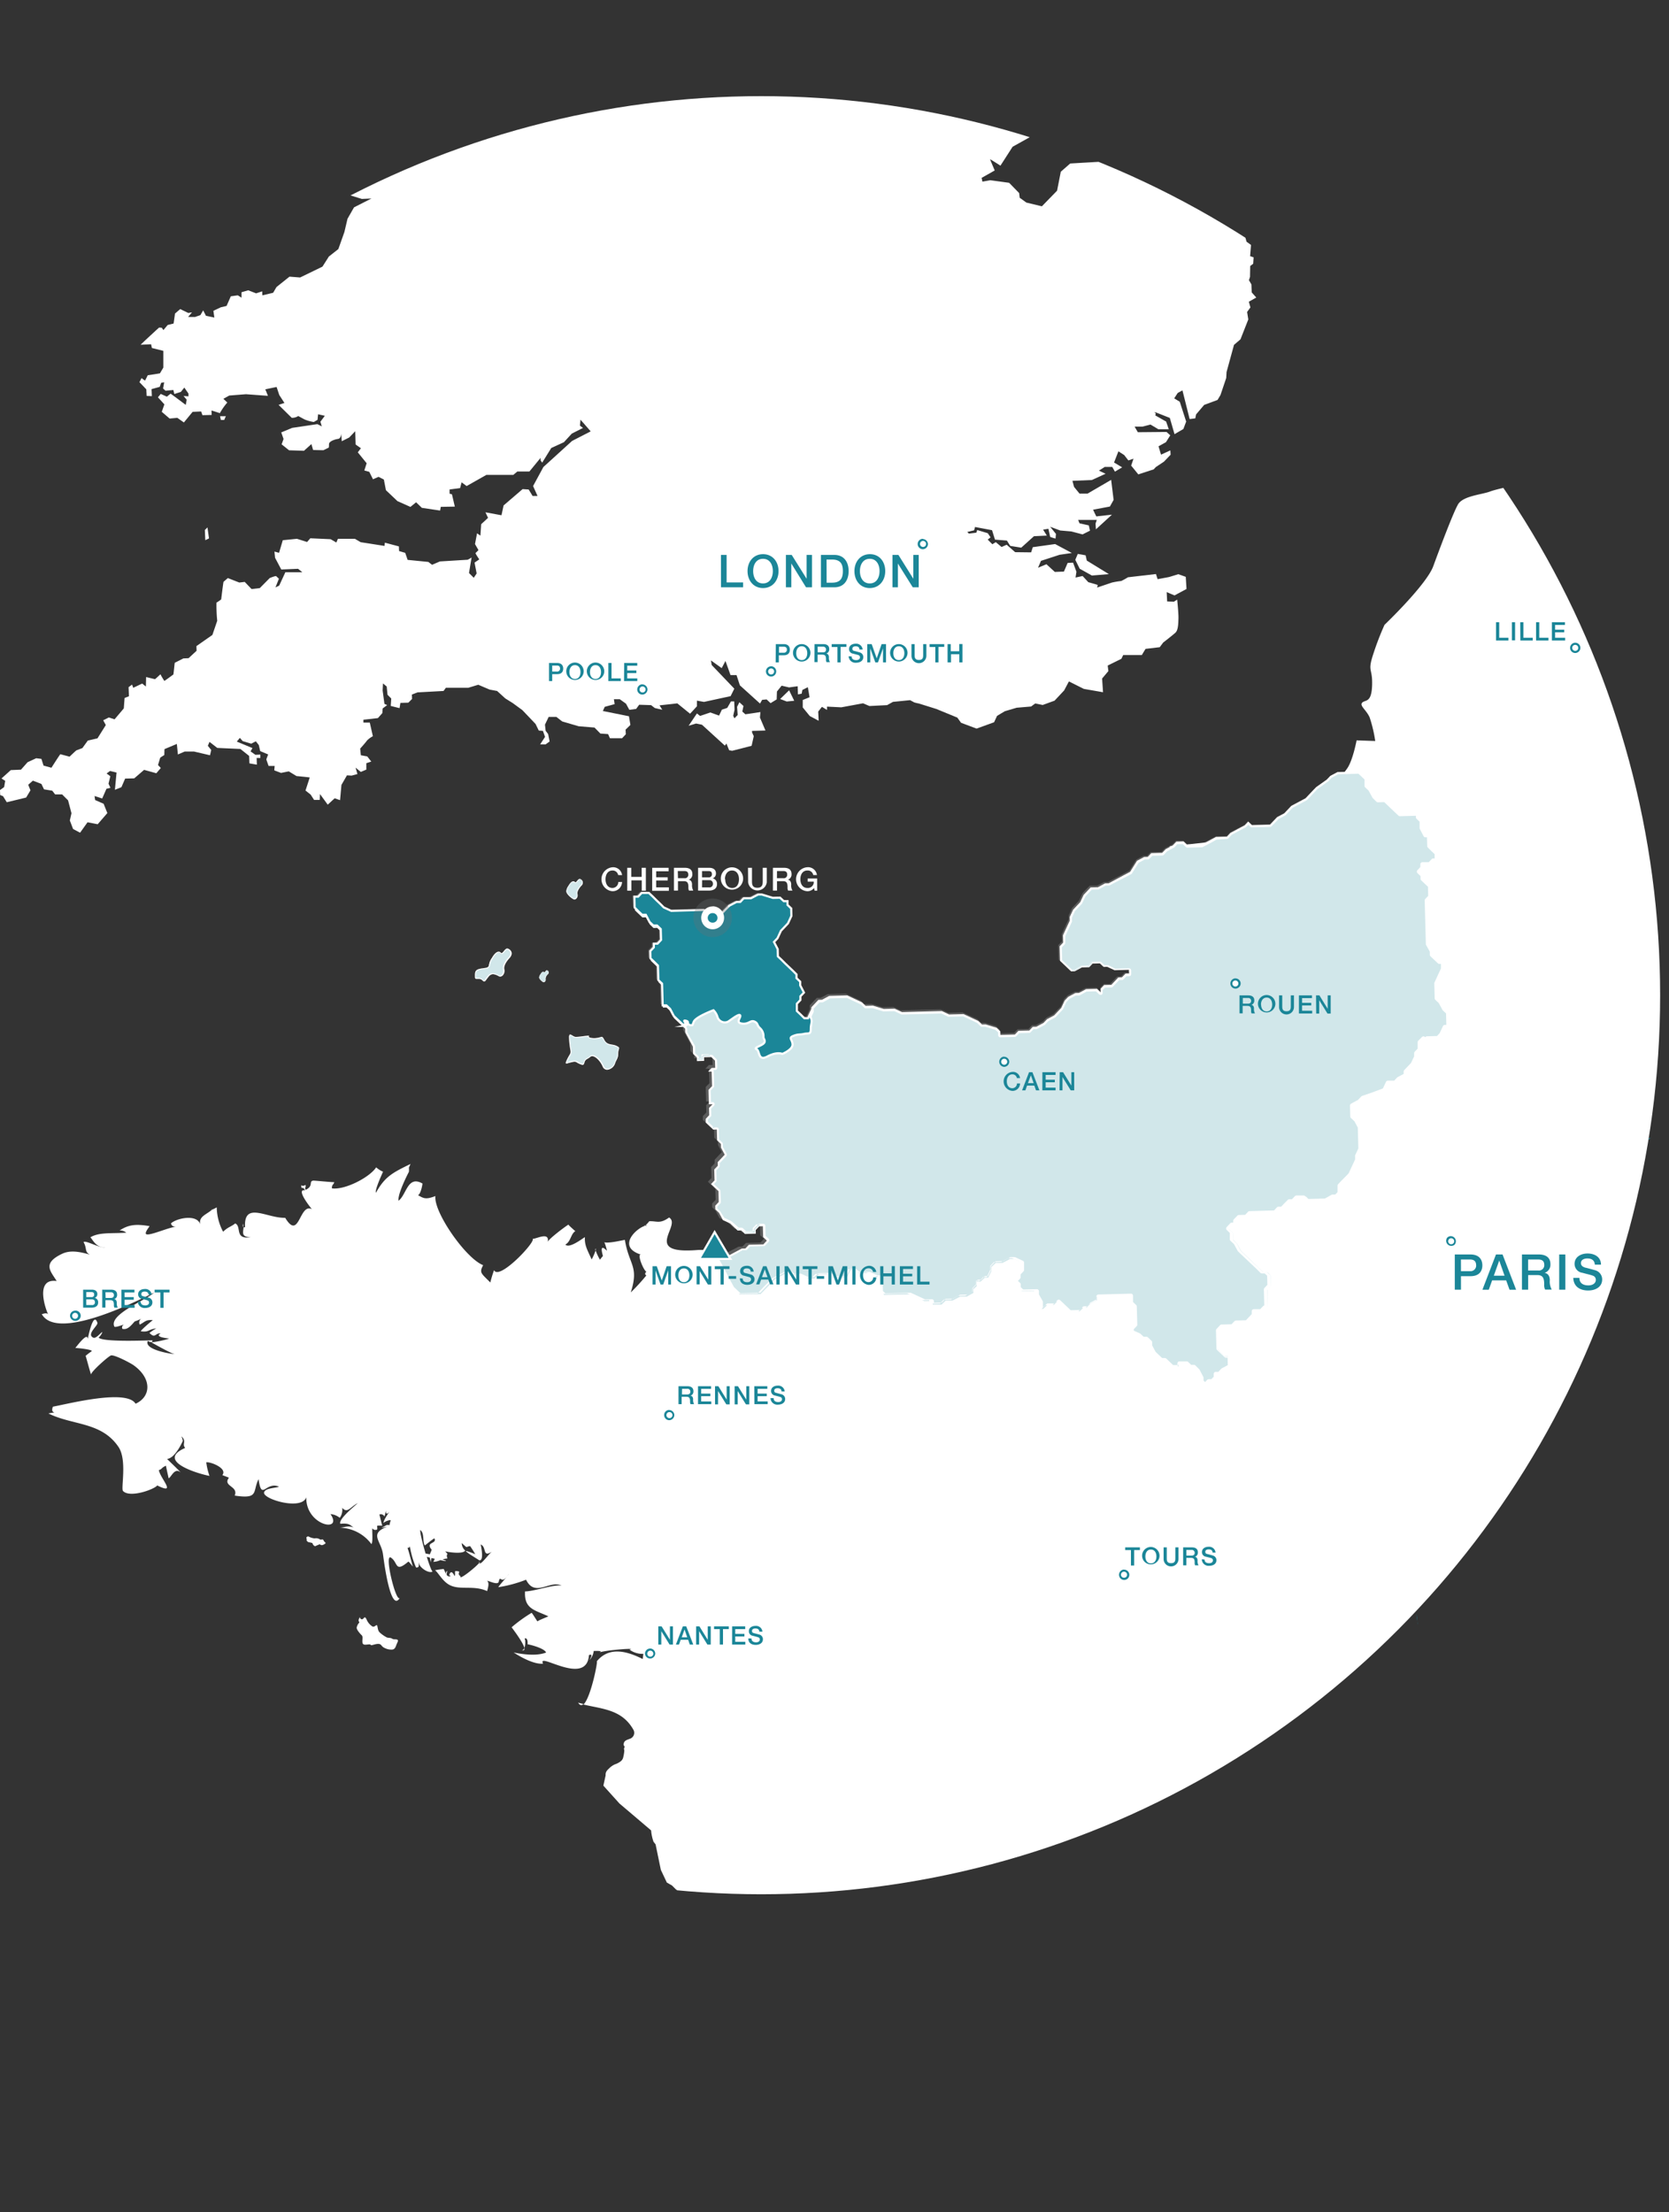 <svg id="Calque_1" data-name="Calque 1" xmlns="http://www.w3.org/2000/svg" xmlns:xlink="http://www.w3.org/1999/xlink" viewBox="0 0 448.09 593.83"><rect x="0" y="0" width="448.09" height="593.83" fill="#333333" stroke="none"/><defs><linearGradient id="Dégradé_sans_nom" x1="654.57" y1="468.05" x2="654.77" y2="468.05" gradientTransform="matrix(1 0 0 -1 0 685.25)" gradientUnits="userSpaceOnUse"><stop offset="0" stop-color="#fff"/><stop offset="1"/></linearGradient><linearGradient id="Dégradé_sans_nom_2" x1="568.92" y1="179.38" x2="569.28" y2="179.38" xlink:href="#Dégradé_sans_nom"/><clipPath id="clip-path" transform="translate(-226.6 -40.79)"><path class="cls-1" d="M606 472.51v-.3l.06.62v-.32m0-.62c0-.34-.06-.66-.08-.95v.25l.09 1v-.32m-.39-7.42a13.93 13.93 0 00.08 1.82c0 1.54.08 2.47.16 3.61v.12c-.12-1.67-.18-3.62-.24-5.58m8-50.47c.43-1.19 1-2.51 1.53-3.85-.33.83-.66 1.64-.94 2.42l-.59 1.43m3.77-9.17c-.06.18-.14.35-.21.52-.74 1.67-1.41 3.26-2 4.8-.55 1.34-1.1 2.66-1.53 3.85a87 87 0 013.77-9.17m0 0v-.06l-.17.38-.09.2c.07-.17.15-.34.21-.52m4.93-9.79c.14-.26.3-.52.45-.78-.12.2-.23.42-.36.63l-.09.15m0 0c.14-.26.3-.52.45-.78-.15.26-.31.52-.45.78 1.85-3.32 2.71-4.84 4.36-7.29q-2.13 3.31-3.91 6.51c-.15.26-.31.52-.45.78m31.72-37.36l.66-.55 1.15-1 .07-.17-.76.51-1.63 1.38.13.05.38-.25m1.92-2l.09-.07.65-.53a13.77 13.77 0 00-2.08 1.56 8.57 8.57 0 001.34-1m-43.86 99.29v-.05c0-.18-.25-.29-.26-.5a9.73 9.73 0 01.12-1.3c-.57.32-.57.32-.84.31h-.25c-.16-.15-.13-.42-.34-.51h-.13c-.19.17-.09.48-.28.65h-.4c-.08 0-.11-.16-.15-.37a1 1 0 00-.18-.5c-.1-.1-.13-.15-.19-.52s-.06-.35-.15-.42h-.26c-.22 0-.24-.24-.41-.3s-.1 0-.36.17c0 .92-.11 1.84-.15 2.76a6.36 6.36 0 00.29 1.68h.19c.17.07.17.07.34-.66a.54.54 0 01.35-.41c.17 0 .19.07.24.18l.11.13.12-.1c.07-.11.07-.11.27-.06a1.06 1.06 0 00.92-.24c.12-.13.15-.13.26 0a1.22 1.22 0 00.64.43h.28c.19-.05.17-.25.25-.38m-5.47.14a9.2 9.2 0 000-1.05l-.09-.21c0-.16 0-.32-.08-.49v-.06l-.31-.08c0 1.14 0 1.14.06 1.22v-.06a3.39 3.39 0 01.12.62v.87l.09.06.15-.82m0-5.39c.27.07.59.15 1 .22a15.19 15.19 0 00-.3-3h-.14l-.24-.06h-.1a16.37 16.37 0 01-.14-2.89 7.37 7.37 0 010-.94v-.58l-.08.06c-.06.14-.06.3-.11.44v-.26l-.07-.07v-.08a22.73 22.73 0 00-.3 3.29 5.92 5.92 0 01.22-1.08 6.7 6.7 0 010 2 4.78 4.78 0 00.1 1h.06v.58a5.49 5.49 0 00.14 1.5m35.63-62l.17-.19c.09-.23.21-.53.29-.75h-.1c-.58.08-.4-1.29-.4-1.3.07-.31.16-.67-.56-.68a1.27 1.27 0 01-.12-.39 11.13 11.13 0 011.17-1.4c.15-.15.41-.15.57-.32a2.42 2.42 0 00.8-1.41l-.19-.07a2.16 2.16 0 00-.69.36c-.52.51-.78 1.24-1.29 1.78-1.21 1.26-2.65 2.28-3.83 3.57a7.93 7.93 0 00-1.43 2.2l2.44.22c.22.07.26.15.19.77a2.38 2.38 0 00.11 1.57 1 1 0 01.35-.23c.14-.06.41-.2 1.2-1.87a4.84 4.84 0 011.32-1.87m-5.31-2.92v-.05c0-.13.1-.39-.11-.4s-.22 0-.23-.08a1.37 1.37 0 01.1-.69c.14-.32.13-.39.07-.4h-.2l-.49.32a1 1 0 010 .38 5.17 5.17 0 00-.27.66l-.25 1.32c0 .21.18.17 1.31-1.07m32.49-38.2l1.36-.78 1.31-.85c-.41 0-.41 0-2 .92l-1.12.76v.15l.52-.2m-8.32 4.53l-.42.3-.62.46 2.65-1.89-.2.14-1.41 1zm-54 125.42l-.1-1.45-.27-1.39-.33-.11-.17-.18-.23-.32-.15-1-.25-2.21-.11-1.71c0-.76-.08-1.52-.11-2.28l-.08-2.84v-4.42c0 3.42.25 8 .36 11.4l.2 2.46v-.1l.08.7a15.31 15.31 0 00.37 2.62v-.13l.39 1.78.22.84-.23-1.78v-1.1l.31.32.17 1.13.1-.07m37.66-96.8l.82-.66.09-.72.74-.66 1.08-1.43-.66-.32.47-.86-.87-.08-1.3.77-.94.63-.1-.37.91-1 1.2-.51 1.3-.4 1.07-.79-.55-.14v-.71l-.35-.55.38-1 .33-1 .58-.88.42-.13.66-.62.88-1.52 1-1.66 2.1-2.84 1.07-1.26-2.11 1.55-1.43 1.41-1 .47-1.23.95-.34-.12.81-.93.43-.7-.65.24 1.69-1.54c.72-.69 1.44-1.37 2.18-2l1.15-1.07-.3-.13.6-.82 1-1.15 1-1.24-.8.52-.19-.13.4-.43-.27-.07-1 .73-1.18 1.07-1.74 1.46-1.1 1-1.44 1.4h-.13l-1.39 1.35-.84.71-.53.64-.8 1-1.68 1.78c-.66.67-1.29 1.35-1.93 2l-1.44 1.39-1.21 1.12-.43.18-1.43 1.8c-.65.76-1.29 1.54-1.93 2.32l-1 1.37-.9 1.09-1.17 1.35-.37.18 1.43-2 1.24-1.74 1.17-1.41 1.65-2 1.44-1.62.18-.39v-.14l.51-.59.53-.61c-2.24 2.44-5 5.88-7.13 8.4-4.26 5.44-4.26 5.44-11.43 17.21-3.48 6.29-3.48 6.29-8.7 19-1.3 3.64-2.72 8.59-3.84 12.29l-.29 1.17.22-.86.07-.18-.29 1.34-.35 1.66c-.15.62-.3 1.25-.43 1.86l-.2 1.12-.24 1.22-.08 1-.23 1.34v.7l-.25 1.45v.37l.22-1 .32-1.54.31-1.9.55-2.87.48-2.55c.27-1.08.55-2.16.9-3.46.19-.67.4-1.34.61-2l.78-2.32.38-.67.79-1.72.69-1.29.5-.68.53-1.33.51-.78.66-2.31.27-1.05.54-1.2.36-1.15.49-.66-.51 1.62.79-1.6.74-1.37.56-.88 1.52-2.94.52.09.88-.96.55-.12.46-1.2 1.2-2.43 1.28-1.77.39.06.69-1 .5.16 1.09-1 1.13-1.38a2.23 2.23 0 011.35.53c-.18.21-.42.48-.61.67a8.31 8.31 0 00-.86-.07 5.63 5.63 0 00-1.77 2.48l.09.53.87-.92.59-.54.82-.41 1.08-.78.85-.31 1.4-1.55 1.15-1.07.82-1.28-1 .38-1.59 1.9h-.84l-.12-.9.21-1.47 1.13-2.43 1.25-1.12 1.18-1.88-.62-.27-1.21.61-1.76 1.44-2.29 2.45-1.41 1.4 1-1.34 1.22-1.43.66-.69-.15-.62.64.1 1-1.24 1.16-1.1h.55l1.17-1.4.8-.46.72.09 1.48.07.55.44h.7l1.44-1.08 1.69-1.5 1.32-.16 1-.46"/></clipPath><clipPath id="clip-path-2" transform="translate(-226.6 -40.79)"><circle class="cls-1" cx="430.96" cy="307.95" r="241.35"/></clipPath><style>.cls-1{fill:none}.cls-11{stroke-miterlimit:10}.cls-7{fill:#fff}.cls-8{opacity:.2}.cls-11,.cls-9{fill:#1b8698}.cls-11{stroke:#fff;stroke-width:.57px}</style></defs><path d="M654.57 217c.06.16.13.32.2.49z" transform="translate(-226.6 -40.79)" fill="url(#Dégradé_sans_nom)"/><path d="M568.92 506l.36-.26z" transform="translate(-226.6 -40.79)" fill="url(#Dégradé_sans_nom_2)"/><g clip-path="url(#clip-path)"><path d="M638.84 363.45q-102 96.3 0 192.58m2.09-194.49q-100 98.2 0 196.41M643 359.62q-97.9 100.13 0 200.2m2.11-202q-95.82 101.94 0 203.8M647.17 356q-93.72 103.74 0 207.44m2.09-209.18q-91.63 105.48 0 211m2.08-212.72q-89.55 107.2 0 214.4m2.08-216.08q-87.46 108.9 0 217.76m2.08-219.4q-85.38 110.52 0 221m2.09-222.6q-83.31 112.14 0 224.24m2.08-225.8q-81.23 113.7 0 227.36m2.08-228.88q-79.14 115.2 0 230.4m2.08-231.88q-77.05 116.7 0 233.36m2.09-234.8q-75 118.14 0 236.25M668 340.21q-72.9 119.55 0 239.06m2.11-240.42q-70.83 120.9 0 241.77m2.06-243.09q-68.73 122.21 0 244.43m2.08-245.72q-66.64 123.51 0 247" transform="translate(-226.6 -40.79)" stroke-miterlimit="10" stroke="#1b8698" fill="none"/></g><g clip-path="url(#clip-path-2)"><path class="cls-7" d="M341.21 45.39l.38-1-1.54-2.13-1.94.36s-.57-1.79-.57-1.83-1 .61-1 .61l.52 2.39m184.62 40.44l-7.75.45-2.53 2.21-1 5.09-4.08 4.19-4.16-1-1.79-1.29-.15-1.26-2.69-2.76-5.06-.69-2.12.38a9 9 0 00-.22-1l3.53-2s-1.24-2.92-1.25-3 2.79 1.71 2.79 1.71l3.26-5.07 4.68-2.61C402.06 45 320.31 93.13 320.31 93.13l3.43 1.06 2.58-.11-4.67 2.37-1.75 3.06-.84 3.57-1.62 4.57-2.54 2-1.73 2.72-6 2.91-2.85-.22-3.49 2.79-.9 1.54-2.9.68L297 119l-1.64.54-2.11-.82-1.81.52v1.46l-1-.63-1.87.26-1.14 2.59-1.54.36-2 .95.26 1.81-2.26-.48-.74-1.45-.75 1.28s-1.31.44-1.36.48-1.94 0-1.94 0l1.05-1.23-1 .17-2.42-1.17-1.1 1-.42 3-1.59.39-1.15 1.37-.44-.63-1.88-.13c-.06 0-.85 1.45-.85 1.45l-2.74.11-2 .89v2.86l1-.58 3.61-.16.21 1 3.07.77v4.5s-.87 1.45-.88 1.51-3.31.54-3.31.54-.66 1.38-.72 1.42a6.09 6.09 0 01-.93-.67l-.57 1.1 1.84 1.93.09 1.76 1.4.07-.08-1.89 2.2-.61.37-1.08.82-.14-.3 1.66.67.6 2.09-.2.26 1.08 1.76-.57.93-1.16 1.11 1.62v.74l-1.32-.1.84 1-.25 1.39s-4-3-4.06-3c-.35.25-.68.52-1 .8l-1.65-.74-.76.9 1.73 1.9-.7 2 2.11 1.81 2.07-.19 1.76 1.24 2.34-2.85 2.29-.1.35 1 2.48-.07-.05-1.17c0-.06 2.25.69 2.25.69a16.06 16.06 0 012-2.85l-1.06-1 1.59-.88 4.47-.35 5.9.43s-.67-1.75-.72-1.74l3.05-.64.72 2.16 1.38 2.13-1.56.52 3.52 3.47a2.94 2.94 0 001.75-.48l1.68.91a9.87 9.87 0 002.5.69l1-.57.15-1.5 1.81.41-1.19 1.59.37 1.25s-1.15-.6-1.2-.6l-6.74 1-2.94 1.22.62 1.77-.52 1.43 2 1.6 4 .13 2-1.8.45 1.59s2.69.07 2.75.06 1.47-.71 1.47-.71a7 7 0 00.05-.92c0-.8 1.72-1.32 2.46-1.41s.83-1.37.83-1.37l.13 2 2-1 1.62-1.69.11 3.57 1.42 1-.84 1.1 2.38 2.93-.63 1.94 1.33.36 1 2 1.49-.65 1.43.72.55 2.86 3.09 2.93 3.49 1.56 1.52-1.24 1.55 1.49 4.9.73.18-1 3.77-.06-.77-3.3-.64-.18v-1.12l2.83-.38.4-1.54 1.35 1 5.31-3h7.23l1.07-.9h3.24l3-3.66v.65l.43.64 2.44-3.94 3.4-1.56 2.12-2.31 3-1.52-.82-.62.15-1.6 2.74 3.14-5 2.57-7.7 7-2.77 5.11 1.2 2.66h-1.33l-1.05-1.73-1.63-.11-5.11 4.39-.56 2.63-4.3-.79.69 1.49-1.84 1.7-.21 3.08-.9-.64-.55 2.9.93 1.62s-.64.67-.78.76 1 1.73 1 1.73l-1.27.86.56 2.91-.77 1.17-1.28-1.28.69-4.18a5.89 5.89 0 01-1.09.62c-.19 0-7.42.45-7.42.45l-2.1.9-1-.77-5.56-.55-.65-1.89-1.65-.48-.05-1.25-3.76-1-.1.87-6.4-1-1.55-.91h-4.56l-.42 1-1.53-.89-5.46-.25-.86 1-2.73-.86-3.8.38-1 3.38-1.24-.33.16 1.65 1.67 3.16 4.51-.19 1.15.93h-4.56l-1.66 3.59-1 .48.93-2.34s-.53-.47-.7-.66-1.77.49-1.77.49l-2.66 2.69-2.21.26-1.84-1.92-1.46.17-3.07-1.2s-1.07.92-1.15 1-.64 4.73-.64 4.73a11.78 11.78 0 01-1.26.87 41.57 41.57 0 00.2 4.87l-1.3 3.8-4.29 3 .05 1.24-2.15 2-1.4.06s-2.21 1.13-2.29 1.16-.32 3.11-.41 3.17-2.32 1.71-2.41 1.71a18.37 18.37 0 01-1.05-1.78s-1.38 1.31-1.46 1.31-2.38-.57-2.38-.57l-.06 2.55-1-.8-2.4 1.14-.31-.86-.94.69.1 2.44-1.17.46-.21 2.8-2.48 2.93-1.54-.5-1.51.76.7 1.28-2.24 3.57-2.6.6-1.44 2s-1.49.6-1.58.6-1.87 1.72-1.87 1.72l-2.47-.66c-.1 0-2.4 3.63-2.4 3.63l-2.12-.58-.57-1.8-1.41-.17-2.31 1.07-1.77 2-2.73.11-2.5 2.25 1 .64-.29 1.67s-1.07.79-1.11.79l.05 1.35.77.31 1 1.62 5.2-1.26 1.16-1.94-.6-1.49 1.25-1.1s2.32.86 2.32.91.67 1.42.67 1.42l2.21.36.77 1h1.88l1.6 1.6.91 3.46-.44 1.94.87 2.28 1.88 1 2-2.8 2.72.53 2.6-3-1-2.5-2.28-1-.16-1.08 2.06.66 1.14-2.6 1.07-.26-.52-1.11.49-2-1-.74.92-.67 1.75.42-.44 4.63 1.75-.7 1-2.31 2.44-.06 2.65-2.28 3.28.91 1.2-1.41-.75-.81s.56-1.75.55-1.87 1.14-.79 1.14-.79l.05-1.6 3.32-1.39.28 2.83 1.83-.79h2.5l4.29 1 .33-1.42-.91-1.12.45-1.05 2.09 1.62 6.2.28 2.35 1.87.08 2 2 .34-.07-1.79h1v-.92l-1.32.07-1.31-.92.51-.89-4.2-1.74.82-1 .76.87 2.3.69 1.23-.64.79 1 .38 1.63 2.14.9s-.49 1.23-.49 1.33.61 1.76.61 1.76h1.62l-.1 1.18 1.81.69 2.08-.42 2.07 1.26s3.55.34 3.55.39-1.13 3.5-1.13 3.5l1.38 1.08.93 1.44h1.52l.06-1.58 2.08 2.85 1.86-1.71 1.45.5.37-4.09 1.48-2.57 1.25.07 1.57-.42-.51-1.72 1.41 1.15 1.48-.62v-1.72l1.33-.44-1.08-1.38-1.72-.31-.18-1.79s1.46-1.61 1.83-2.16a6 6 0 011.58-1.16l-.83-3.66h-1.71V234l3.89-.44 1.19-1.34.09-1.25 1.21-.9-.74-.33-.48-3.59.09-1.89 1 .82.22 2.22 1 1-.13 2 2.36.59.23-1.41 2.13-.06 1-1-.05-1.17 1.5-.59 7-.38.62-.85h6l2.7-.82 3.06 1.3 2 .37 2.2 2 2 1.25 2.58 1.89 3.54 3.71.87 1.78 1.11.08.57 1.62-1.31 2h1.47l1.07-.77-.4-2-.67-.87-.18-1.65 1-2.08h2.06l1.57 1.22 4.4 1.29 4.27.35 1.58 1.61 2.07.15.49 1.11h3.27l1-1.07-.07-1.23 1.3-1.28-.39-2.32-7-1.41.49-1.12 2.67-.73-.2-1.31H393l1.67 1.2.89 1.64 1.83-.24.81-1.12 3.2.1 1 .78 2 .47-.73-1.19 3.39-.37 1.38-.16 3.43 2.78 1.84-2v-1.51l1.9.34 7.14-1.55 1-2-6.07-6.35-.21-1.24 2.89 2.07s1-1.87 1-1.92 1.37 3.79 1.37 3.79h1.61l.9 2.75 5.41 4.89.57-1 1.2-.11 1.06 1 1.64-1 .07-2.12 1.26-1.57 2 .47 2.3-.32.08 2.19 1-.19.19-1 1.47-.74.46 2.69-1.83.74v2L444 233l2.39 1.28-.12-2.47 1-1.27 1.36.83v-.89l3.84.19 5.84-1.08 1.71.73 4.75-.24 1.57-.87 4.6-.46s1 .53 1.06.58a9.54 9.54 0 001.28.31l4.7 1.47 5.64 2.32 1 1.39 4.17 1.56 4.7-1.7.8-1.72 2.08-1.24 3.18-.94 3.88-.33 1.11-.82 2 .41 3.19-1.16 2.57-2.75 1.28-2.41 4 2 5.16.9-.25-3.68 1.69-2-.19-1.48 3.68-1.82.48-1h5l1-1.66 3.81-.45.93-1.25s2.51-1.93 3.29-2.65.76-2.64.81-3.8-.34-5.07-.34-5.07l-.9.56-1.8-.08-.12-2.5 2.1.89 3.22-1.73-.2-3.26-2-.71-2.47.76-3.09.58-.44-1.38-7.52.87a17.06 17.06 0 01-1.81 1 23.13 23.13 0 00-2.47.41l-4 1.35s.18-.62.18-.68-2.54-.76-2.54-.76l-1.53-1.66-1.9.41.24-1.54-.9-2.45-1.46.07-1 2.32-2.45.09-2.24-2.06-2.26.93.79-1.84 5-1.63 3.29-.48-4.49-2.4-6 .84-.44 1.39-4.29-.05-2.28-2-1.37.61-1.55-1.3-.93.56-1.24-1.25.76-.6-.74-1.11-2.84-.85-.24.71-2 .24-.43-.43s1.67-.42 1.77-.42.31-.92.31-.92l4.57.86.53 1.69.26.84 3.21.26s.86 1.43.91 1.43l2.93.47 3.42-3.08 3.45-.16-1-1.6 1.42-.23s.47 2.12.47 2.17a12.21 12.21 0 001.45.46l.11-1.25-1.55-1.92 2.69 1 3 .26 3 .79 2-1-.32-1.42-2.5-.56-.36-.92h5l-.33 1 .1 1.54 4.3-3.94-4.2.47-.87-1.8 4.52-.85 1-1.78-.66-5.38-6.34 3.69h-2.15l-1.47-1.8-.43-1.63 5.22-.22 3.67-1.68-1.79-.84 1.58-1h2l.72 1.27 1.94-1.15-2.17-1.3 1.17-3 1.55 1 1.12 1.44 1.38-.46-.63 1.85 1.92 2.36 4.13-1.35.58-.62 2.18-1.45 1.78-1.86-.07-1.16-2.5 1.14-.67-2.24 2-1.11 1.15-1.84-1-.9-7.71.07-.86-1.5h2.11l2.15-.56 2.12 1.27h2.79l-.71-2.07-2.92-1.66.15-.53-.42-.27h.43l3.75 1.48 1.26 4.36 2.38-1.38.75-2-1.72-5.32-1.49-.91.94-1.45 1.27-.69 1.93 7.7 1.52-.19.21-1.06 2.17-2.55 3.59-1.33.79-1.32 1.54-4.57.09-1.6 2-7.3 1.74-1.49 2.1-5.34-.32-2 .89-1.23-.43-1.52 2-1.13-1.22-1.37-.09-2.16-.66-1.13.29-.87.05-2.93.8-.6.12-1.72-.94-.33.24-3-1.2-.87-.31-1.11C538 89.71 521.68 84.23 521.68 84.23z" transform="translate(-226.6 -40.79)"/><path class="cls-7" d="M55.7 141.58l-.7.7.12 2.73.99-.48-.41-2.95z"/><path class="cls-7" d="M287.25 152.53h-1.57l.22 1h.91a8 8 0 01.44-1zm144.86 84.37l-1.48-3.48.13-1.48s-4.08.63-4.08.59-.78-.72-.78-.72l.3-1.5-1.09-1-.62 1.23.16 2.19-.87.89-.33-.67.36-1.62-.09-2.25h-.87l-1 1.74-1.44.48-.75 1.59-2.34-.84-2.76.93-.85-.67-2.23 3.31 2-.6s1.54.3 1.59.33l6.15 5.61.4-.58.74 1.81.81.15 5.22-1.34.58-2.59-.46-1V237z" transform="translate(-226.6 -40.79)"/><path class="cls-7" d="M209.45 187.65l1.77.67 2.01-.2-1.37-2.81-2.41 2.34zm82.01-38.58l-2.1-.37-.67 1.58 1.19 2.4 3.27 1.82 4.55-.38-5.92-3.63-.32-1.42z"/><path class="cls-7" d="M673.7 181.94l.08-31.84s-1.81-1.81-6.66 0-3 3-4.84 3.64a11.59 11.59 0 00-3.64 2.42l-9 .68s.49 1.14.49 4.77l-5-2.45 1.6 4.81-7.12.53-2.14 5.7c-.67.17-8.67 1.71-10.83 2.54s-7.29 1.16-8.61 3.48-4.81 11.6-6.63 16.57-13.09 15.74-13.09 15.74a77.27 77.27 0 00-3 7.79c-1.66 5-.17 3.65-.33 8.45s-1.83 3.81-2.65 4.64 1.16 2 2 4a37 37 0 011.49 6.3l-5-.17s-1 5.3-2.48 7.46-1.33 1.49-6.63 6.29-2 1.82-4.81 4-6 4.14-8.94 6.13-10.9 2.78-10.9 2.78l-16.42 1.8 4.64 48.1V352l-80.17 24.23L427 382.9a24.26 24.26 0 00-6.83-5.59c-2.22-1.11-6.06-1-6.36-.95-15 1.19-4.09-6.62-7.57-8.73-2.51 1.78-3.2.92-5.32 1a9.34 9.34 0 01-1 1.08.81.81 0 01.43.11c-1.74-.35-8.95 5.5-1.61 7.79-1.26-.41.61 4.18 1.39 4.57-.41.41-.43.75 0 1a54.69 54.69 0 01-4.18 4.56c2.27-7.12-.49-7.31-1.58-14.1-1.22.19-4.49 1-5.57.62.1-.16.92 2.55.67 2.23-2.12-2.12-1.06 1.12-1 1.47-.28.32-.54.65-.79 1a14.14 14.14 0 01-1.17-2.49 14.13 14.13 0 01-1.07 2.42c-1.15-2.6-1.93-3.76-1.81-6-1.23.8-4.27 3.08-5.25 2 1.49-.78 1.45-2.88 2.69-3.6.3.3-2.23-1.93-1.84-1.77-.84.5-5.28 3.81-5.57 4.65.5-2.77-2.91-.85-4.08-.8 1 .65-9 11.31-10.34 8.39a32.28 32.28 0 00-1 3.31c-2.5-2.53-3-2.58-1.93-4.65-4.67-1.8-13.35-14.3-12.81-18.55-2.6 1-3.15.63-4.68-.24.8-.27 1.29-3.3 1.19-3.13-4-2.29-4.26 3.05-6.42 4.63-.27-1.93 2.71-7.61 2.79-7.76a5.24 5.24 0 000-1.12l.44-1c-4.72 2.31-6.87 3.34-9.29 7.74-.37-.72 1.74-5.26 1.91-5.65a6.93 6.93 0 01-1.85-1.18c-1.73 2.68-8.37 6.12-11.86 5.65-.13-1 .54-1.05.6-1.69-.15.11-5.36-.44-5.65-.39-1.25.19.15 1.45-2 2.46-.4-.66.16-.59-.09-1.33a.93.93 0 01-1.11.12c0 1.45.41 0 1 1.36-2.64-.49 1.71 4.91 1.82 5s-.06 0-.06 0c-3.3-1.5-3.29 8.65-7.07 2.37-4.92.15-11.15-4.54-10.78 2.5a.35.35 0 01-.39 0c-.09 1.35-.75 2.7 1.92 2.69-4.49.75-2.35-2.91-4.18-3.68-1.16.95-1.86.89-3.24 2.23a14.39 14.39 0 01-1.71-6.55 8.18 8.18 0 01-1.26.62c-1.5 1.35-3.67 1.81-3.16 4-.84-2.95-6.43-1.68-7.86-.32.13.63.58.93 1.36.91-1.86.1-7.06 2.49-8 2-.55-.31.69-1.81.89-2.17-3.22-.52-5.43-.59-8.06 1.18a2.47 2.47 0 011.8.59c-4.39.24-7.24-.15-9.64 1.23.63.61 1.47 2.82 4 2.7-1.48.29-5.26-2-5.83-1.41 1 1.73.2 2.63 1.73 3.38-2.87-.85-5.34-1.27-7.53-.22-5.4 2.6-3 4.67-1.42 7.29-6.14-.85-2.72 8.23-2.25 9-.43-.67-1.43-.11-1.75-.13 3.8 6.86 22.72-2 30.13-5.76-1.87 1.92-12.17 5.81-10.65 9.1.14.32 1.73-.24 2.64-.56a.91.91 0 00-.49 1.18c1.48.4 2.45-1.06 3.35-2a7.15 7.15 0 001.87-.84 1.31 1.31 0 00-.55 1.71c1.39-.68 1.57-1.38 3.53-1.2 0-.07-3.65 3-3.17 3 2.24.28 1.82-.51 4.09-.79a14.93 14.93 0 00-1.83 1.22c1.57 1.64 1.5 0 3 .11-1.88 1.07 2.11 1.33 2.27 1.43a27.93 27.93 0 01-4.79 1c.11 0 5.24 3 6.29 3.15-.67 0-8.32-1.12-7.23-3.53.82.45 1.25.4 1.27-.15 0-.09-13.27.6-14.47-.76a3.54 3.54 0 001-1.44c-.16-.22-1.63 1.82-2.4 1.47-2-.89 1.33-3.28 1.08-4-1.13-3.36-2.6 4.41-2.6 4.37 0-2.1-3.06 2.12-3.33 2.39.56 0 4.42.38 4.44.84a18.82 18.82 0 00-1.67 1.27c.14.35 1.19 4.35 1.45 5 .06-.81 4.78-5 5.39-5.11.88-.2 4.88 1.85 6 2.61 5 3.54 4.77 8.47.57 10.36-2.41-4-17.9 0-22.19.79-1 2.42 2.38 1.12-1.21 1.82 6.52 3.25 14.22 2.19 18.82 9 2.36 3.52.6 11.14 1.2 11.81 1.88 2 8.58-.52 9.19-1.49 5.42 2.7.79-1.91.44-4.11 1-.32.56-.59 1.91-1.18 0 .22.72 3.37.72 3.37.7-.25 1.57-3 3.23-1.56-.44-.56-3.64-3.58-3.65-3.63 1.79-.15 3.49-3.22 4.17-4.72.16-.23-.32-1.33-.32-1.34 1.52 1.42.06 1.94 1 3.11-8.08 3.54 3.69 7 6.53 7.5a17.53 17.53 0 01-.86-3.64c1.21-.19 5.75 1.65 4.32 3.41.13.12 1.8.68 1.75.74-1.72 2.34 2.65 2.2 1.56 4.78 6.64 1 4.72-1.08 6.41-4.41.84 6 1.85.53 5.47 2-.74.43-3.78.32-4 1.6-.26 1.81 10.18 4.87 11.34 1.25-.18 7.68 10 9.61 6.5 4.53a4.56 4.56 0 012.49 1 3.59 3.59 0 00.64-2.68c1.46 1.58 2.13-.22 4.19-1.26-.79.74-5.32 4.39-4.67 5.54 2.51-.24 2.56.38 3.58 1-1.59-.62-2.57 0-3.73.05a10.89 10.89 0 018.48 4.39c.49-.31.13-4.05.26-4.21a1 1 0 001.29.29c.23-1-.71-1.1 1.37-1-.3-1-.48-2-.77-3a1.07 1.07 0 011.38.56q.18-.81.42-1.62c-.09 1 .22 1.05.92.27-.38.49-1.74 2.54-1.61 3.08.14-.37 2.1-1.11 1.91-.63a4.08 4.08 0 00-.3 1.19c-1-.16-.63 0-2.2.71a15.94 15.94 0 001.67-.34c-5.24 2-1.55 3.81-1.19 7.74-.16-1.71 1.75 16.21 4.52 11.35-1 1.81-4.37-12.07-2.41-10.74s1 4.17 4.66 1.06c.38.2.88 1 1.23 1.32-.56-1.65-.87-3.43-1.46-5 .42 0 .63-.18.62-.53a23.57 23.57 0 001.67 5.77c1.12.18.57-.93.84-1.43-.39 1.15 2.54 3.26 3.65 2.52-.22.15-.9-1.71-1.6-3.94l.83.22c.06.42.14.83.24 1.24 0 0 .08-.61.19-1.13l.88.21a4.75 4.75 0 01-.39.82 5 5 0 001.89-.47c1.53.33 2.21.39.61-.2a6.23 6.23 0 011.29-.23c-.55-1.69.66-.6-.6-1.93.75.22 4.83.84 5.38-.21a2.69 2.69 0 01-.93-2c1.74 1.52.85 1 2.24.81a24.59 24.59 0 011.39 2.19 17.21 17.21 0 00-2.52-.91c-.17.33 3.93 2.64 3.47 2.49 1.5.5.64-3.57.5-4.2 1.73.68.33 3.67 3.11 1.87-.86.49-3.26 4.06-3.45 3-.81 1.09-5.67 5-5.07 3.64-1.3-.88.74-1.32-1.4-1.38-.2.32.07.93-.2 1.36-.11-.25-.91-2.08-1.47-.21.33 0 .42.09.27.29-.92 0-1.15-.47-.7-1.47-.38.15-.5.45-.37.92a15.74 15.74 0 00-.66-1.45c-.78.08-1.56.19-2.33.34.89.59 2 3 4 4 2.76 1.4 6.42-.05 10 1.6.11-.54.75-2.15 0-2.78.45 0 2.89 1.28 3.12.26.5-2.19.54 1.23 2.7-2.07-.13.42-3.1 3.61-2.76 3.53a34.76 34.76 0 007.4-2c2.38 4.92 6.61-.11 9.55 1.64-1.68-.56-7.61 1.56-9.83 1.5-.28 4.75 2.65 5 6.26 6.69-.12.11-3.24 1.28-2.88 1.41-.12-.05-1.29-2.05-1.61-2.35a39.4 39.4 0 00-5.37 3.88c-.19-.21 3.06 3.94 3.43 5.56.37-.92.24-2.63 0-2.52 1-.5.9 1.59.83 1.52.16 0 4.39.92 5 2.21-2.59 1.07-6.61.43-8.72 0 2 1.28 5.46 3.22 7.9 3-1.75-3.41 11.69 6.35 12.33-2.31.83-.33.87.13.09 1.38A4.19 4.19 0 00386 484c-.26 0 3.07-.17 1.4.41 2.11-.72 10.59-1.29 8.2-.78a5.93 5.93 0 003.73 1.14l-.18 1.38c-4.42-2.21-9.07-3.37-12.35.65.45-.54-1.54 9.7-3.55 11.57 5.15 1.22 10.31 1.35 13.37 6.71a1.67 1.67 0 01-.53 2.3 1 1 0 01-.23.12c-.74.3-1.53.46-1.75 1.15-.12.38-.1.7.07.83s.11.42-.09.83c.27.18 0 1.49-.14 2.11a1.91 1.91 0 01-.74 1.22 5.5 5.5 0 01-1.58.81 5.14 5.14 0 00-1.5 1.07c-.63.59-1 1-.93 1.86l-.61 2.76 4.33 4.81 2.08 1.76 6.41 5.45a11.77 11.77 0 00.65 3.05l.55.7 1.41 6.84 1.61 3.41 1.4.8 1 1 1.61 1.2 4.61 2.41h2.41c.61 0 2.21-.2 2.82.2s1.4.4 1.6 1 1.81 4.22 1.81 4.22l1.2 1.4h2.41c.61 0 4.43-1 5-.2a13 13 0 011.6 2.61c.2.6 3.61 1.61 3.61 1.61l1.41-.61 1.41-1.2 2.41 1.41a11.61 11.61 0 01.4 2c0 .6-1.8 2.22-1.8 2.22l-2 2.4-.61 1.61-2.41.6-1.4-.39-3.21-1a6 6 0 00-1.61-.41h-1.81l-2-.19s-1.21.19-.6.6a7.89 7.89 0 011.4 1.6s5.63 1.81 6.23 1.81 4.21 1 5 1 1.4-.6 2.21.4 3 1.81 3 2.42a42.16 42.16 0 002.21 5l.2 2.81.81.8-4.82-.8 1.6 2.21a24.09 24.09 0 011.41 3 33.88 33.88 0 01-.2 4.62c0 .6-1.41 1.61-1.41 1.61s-.4 1.4-1.6.2l-1.81-1.81a21.81 21.81 0 01-1.81-3.41 22 22 0 00-1-2.42l-.6-1c-.46-.29-.93-.55-1.41-.8a20.45 20.45 0 01-2-1.21l-1.4-.8s-.2-.81-.81-1a12.12 12.12 0 01-1.61-.81l-1.2-.6v1.81l.8 1.4v1.81l1.81 1.81a19.65 19.65 0 001.81 1.61 22.33 22.33 0 012.81 1.8c.6.61.4 1.41 1.21 2s1 1.2 1.8 1.61a14.88 14.88 0 011.4.8l2.82 1.81v1.4l-1.4 1-3.68 1.87a10.62 10.62 0 00-.19 2.81 2.32 2.32 0 010 1.6c-.2.61-1.81 1.81.8 3.21s5.42 2.21 6 2.82a21.55 21.55 0 012.61 3.41 6.83 6.83 0 002 2.21s2.61 1 3.42 1.41a8.23 8.23 0 002 .6l.8 2.21 1.61 4.42 1.4 4.82s214.87 2.15 216.68 2.15 0-453.66 0-453.66M259.9 396.26a5.8 5.8 0 01.59-.19 3.12 3.12 0 00-.59.19zm82.6 60.53c-.18.6-.38.89-.48 1.25l-1.16-.21c-.82-2.77-1.56-5.79-1.42-6.31 1.16.87.55 3 1.19 4.13.05.09 2.53-2.09 2.64-1.84.65 1.5-2.57.87-.77 3z" transform="translate(-226.6 -40.79)"/><path class="cls-7" d="M387.98 270.77l-1.02-1.92-.99-.95-.1-3.89.91-1.97.92-1.97-.05-1.95-.97.03-1-.95-.99-.95-.03-.97-1.03-1.92-.31-11.68.95-1-.07-2.92-1.01-.95-.99-.95-.03-.97-.99-.95.94-.99-.02-.98 1.94-.05.95-1 .96-.02-.05-1.95-.99-.95-1-.95-.08-2.91-.97.02-1.03-1.92-.05-1.95-.99-.95-.02-.97-4.86.13-2.01-1.89-.99-.95-1-.95-1.94.05-.99-.95-1.03-1.92-1-.94-.05-1.95-1-.95-.99-.95-5.83.16-1.92 1.02-.95 1-2.86 2.03-.95.99-1.89 2-3.83 2.05-1.89 2-1.92 1.02-.95 1-.94 1-4.86.13-1-.95-.94 1-1.92 1.02-1.92 1.03-.94 1-2.92.07-1.92 1.03-1.91 1.02-3.89.11-1-.95-1.94.06-.94.99-1.92 1.03-.95.99-2.92.08-.94 1-.97.03-1.92 1.02-1.86 2.97-1.92 1.02-1.92 1.03-1.92 1.03-.97.02-1.91 1.03-1.95.05-.94 1-.94.99-.93 1.98-1.89 2-.92 1.96.02.98-.92 1.97-.91 1.97.05 1.95-.95 1 .11 3.89.99.95 1 .95.99.94.98-.02 1.92-1.03 1.94-.05.94-.99 1.95-.05 1 .94.96-.02 1.98.92 3.88-.11.03.98-.97.03-.95.99-.97.03-1.89 2-1.94.05-.95 1 .03.97-1-.95-2.91.08-1.92 1.02-.98.03-1.92 1.03-.94.99-.92 1.97-.95 1-.94 1-1.92 1.03-.94.99-1.92 1.03-.98.03-.94 1-2.91.07-.94 1-3.9.1-.02-.97-.99-.95-2.95-.89-.97.02-1-.95-1.97-.92-1.97-.92-3.88.1-1.97-.92-10.69.28-1.97-.92-2.91.08-2.94-.9-1.95.06-.99-.95-1.97-.92-1.97-.93-4.86.13-1.92 1.03-.97.02-.94 1-.95 1 .03.98-.92 1.96-.98.03-1-.95-.99-.94-.05-1.95.94-1-.02-.97.94-1-1.02-1.92-.02-.98-1.01-.95-.02-.97-1-.94-1-.95-.99-.95-1-.95-1-.94-.05-1.95-1.03-1.92.95-1 .92-1.98.95-.99.94-1 .93-1.97-.06-1.95-1-.95-.02-.97-.98.02-.99-.94-1.95.05-2.93-.9-.97.03-1.92 1.02-1.95.06-.94.99-.97.02-1.92 1.03-.95 1-.94 1-2.92.08-1.97-.93-8.74.24-1.97-.92-1-.95-.99-.95-1-.95-1-.94-1.95.05-.94.99-.97.03.08 2.92.99.95 1 .95.97-.03 1.03 1.92.99.95.98-.03 1 .95.07 2.92-.94 1-.98.03.03.97-.95 1 .06 1.94.99.95 1 .95.1 3.89 1.01.95.15 5.84.97-.02 1 .94 1.02 1.92 1 .95 1 .94.99.95.02.98 1.03 1.92 1.02 1.92.06 1.94.99.95.03.98 1.94-.06-.02-.97 1.94-.05.99.95.06 1.94-.97.03-.95 1 .97-.03.11 3.9-.95 1 .1 3.89.98-.02-.95.99.05 1.94-.94 1.01.02.97 1 .95 1 .95.97-.03.08 2.92 1 .95.02.97 1.02 1.92-.94 1-.95 1 .03.97-.95 1 .08 2.92-.95 1 1 .95 1 .95.07 2.91-.94 1 .03.98.99.94 1.03 1.93 1.97.92 1.99 1.89.97-.02 1 .94 2.92-.08-.03-.97.95-.99.97-.03.08 2.92.99.94-.94 1.01-3.89.1-.94 1-.98.02-1.92 1.03-1.91 1.02-1-.95-1.92 1.03.03.97 1.02 1.92 1.03 1.93 1.02 1.92 1.02 1.92 1 .94 1 .95 5.83-.16.94-.99.95-1 .95-1 .94-1 1.92-1.02 1.92-1.03.99.95 1.95-.05 1.96.92 1.95-.05.94-.99 2.92-.09 1.97.92 2.91-.07.92-1.97.98-.03.99.95 2.92-.07 1.97.91.97-.02.1 3.89 1 .95 6.8-.18 1.97.92 1.97.92 1.94-.05.03.98 2.91-.08.95-1 1.94-.05 1.92-1.03 1.94-.05 1.92-1.02-.03-.98.95-1-.03-.97.97-.03.95-.99.97-.03.92-1.97-.03-.97.95-1 1.95-.06 1.91-1.02.97-.03 1.97.93.05 1.95-.94.99.03.98-.95.99 1 .95.02.97 1 .96 3.89-.11.02.97 1.02 1.92.06 1.95.97-.03.94-.99 1.95-.05.95-1.01 1.98 1.9 1.01.95 2.91-.08.94-1 .98-.02.94-1 1.92-1.03-.02-.97 8.74-.23.05 1.95 1 .94.13 4.87-.95 1 .03.97 1.97.93 1 .94.96-.02 1.01.95.02.96 1.03 1.93.99.95 1 .94.97-.02 1 .94.99.95 1.94-.05-.02-.97 1.95-.05 1 .94.96-.02 1 .94 1.03 1.92.02.98 1 .94.95-1 .96-.02.95-1-.03-.97.98-.03.94-.99 1.92-1.03-.08-2.91-.97.02-1-.95-.99-.94-.13-4.87.94-1 2.92-.08.94-1 2.92-.08.94-.99.95-1-.03-.98 1.95-.05.94-1 .97-.02-.13-4.87.95-1-.08-2.92-.99-.94-.98.02-1-.95-1.99-1.89-2.99-2.85-1.02-1.92-1-.95-.05-1.94-1-.95.94-1 .98-.03-.03-.97.95-.99 1.94-.06.94-1 6.81-.18.94-.99.98-.03.94-1 .95-1 .97-.02.94-1.01 1.95-.05.99.96 4.86-.13 1.91-1.03.98-.03.95-1-.06-1.94.95-1 .94-1 .95-.99.92-1.98.92-1.97-.03-.97.92-1.98-.15-5.84-1.02-1.92-1.01-.95-.07-2.91 1.92-1.03.94-1 2.89-1.05 2.89-1.05.92-1.97 1.94-.05.95-1 1.92-1.03-.03-.97.94-1 .96-.99.91-1.98-.03-.97.95-1-.05-1.95.95-1 .99.95-.02-.97 2.91-.08.94-1 .92-1.97.98-.03-.1-3.89-1.01-.95z"/><path class="cls-7" d="M355.24 460a.61.61 0 000 .27c.16-.17.18-.27 0-.27zm11.24 23.68c.81.32 1 .06.89-.5-.17.44-.44.7-.89.5zM251 409.87l-.06-.13a.13.13 0 00.06.13zm132.25 88.36c-.48-.11-.95-.23-1.43-.36.46.75.94.82 1.43.36zm3.23-121.69c0-.15.09-.31.13-.47-.24-.07-.24.1-.13.47zm13.44-6.79a.88.88 0 00-.42.11c.1.08.25.02.42-.11zm-108.07-.47c-.12.51-.09.8.06.9a2.74 2.74 0 00-.06-.9zm-8.41-3.79l.11-.09c-.55.28-.44.22-.11.09zm73.1-61.3c-.11 0-.25-.1-.47-.32a1.3 1.3 0 00-.94-.36h-.63c-.2 0-.32 0-.32-.38v-.33c0-.87 0-1.44 1-1.73a10.73 10.73 0 011.11-.19c.83-.1 1.54-.19 1.61-1a3.8 3.8 0 01.77-1.81c.56-1 1.2-1.62 1.71-1.62a.59.59 0 01.45.22.36.36 0 00.3.15c.24 0 .46-.26.71-.56s.56-.68.89-.68a.48.48 0 01.23.07 1.32 1.32 0 01.75.92 1.6 1.6 0 01-.52 1.32c-.9 1-1.7 2.08-1.43 3.18a1.65 1.65 0 01-.3 1.38.88.88 0 01-.69.39.53.53 0 01-.32-.08l-.22-.11a3.28 3.28 0 00-1.36-.46 1.7 1.7 0 00-1.29.7c-.23.28-.42.53-.56.74s-.34.56-.48.56z" transform="translate(-226.6 -40.79)"/><path class="cls-7" d="M362.76 295.74h.18a1.19 1.19 0 01.68.83 1.48 1.48 0 01-.48 1.22c-.93 1-1.75 2.13-1.46 3.3a1.58 1.58 0 01-.28 1.26.75.75 0 01-.59.34.54.54 0 01-.25-.06l-.22-.11a3.42 3.42 0 00-1.42-.48 1.87 1.87 0 00-1.39.75c-.24.28-.42.53-.57.74s-.35.48-.42.48-.12 0-.38-.28a1.38 1.38 0 00-1-.4h-.63c-.15 0-.19 0-.19-.25v-.33c0-.89 0-1.34 1-1.6a8 8 0 011.09-.19c.85-.11 1.64-.21 1.72-1.13a3.88 3.88 0 01.76-1.78c.63-1.13 1.23-1.53 1.59-1.53a.46.46 0 01.35.17.47.47 0 00.39.2c.31 0 .55-.28.81-.6s.54-.64.79-.64m0-.26c-.68 0-1.17 1.24-1.59 1.24a.23.23 0 01-.2-.11.78.78 0 00-.55-.26c-.53 0-1.19.54-1.82 1.66a4.16 4.16 0 00-.79 1.89c-.08 1-1.31.74-2.62 1.09s-1.14 1.14-1.14 2.19c0 .42.18.5.45.5h.63a1.2 1.2 0 01.85.32c.24.25.41.36.56.36.32 0 .53-.54 1.19-1.31a1.52 1.52 0 011.18-.65 3.81 3.81 0 011.53.55.69.69 0 00.37.1c.73 0 1.34-1 1.12-1.93s.52-2.1 1.4-3.06.7-1.93-.27-2.46a.79.79 0 00-.3-.08zm26.85 32.48a1.22 1.22 0 01-1.12-.86c-.72-1.59-2-2.8-2.92-2.8a.88.88 0 00-.6.23 3.34 3.34 0 01-.7.48 1.54 1.54 0 00-.91 1.16c-.11.41-.26.47-.4.47a2.81 2.81 0 01-1-.44l-.56-.29a1.42 1.42 0 00-.61-.13 5 5 0 00-1.38.32 2.38 2.38 0 01-.68.19c-.08 0-.12-.14.1-.65a14.78 14.78 0 01.69-1.31 1.87 1.87 0 00.28-1.74 29.31 29.31 0 01-.34-3.38c.06-.32.15-.49.27-.49a1.19 1.19 0 01.48.23 2 2 0 001 .39 15.24 15.24 0 001.91-.18c.57-.07 1.09-.13 1.38-.13.08 0 0 .16.09.28s.3.29 1.33.38h.39a3.32 3.32 0 001.39-.27 1.86 1.86 0 01.39-.1c.15 0 .31.12.61.71a2.45 2.45 0 002.14 1.37 4.69 4.69 0 011.23.35c.69.34.67.41.55.8a3.37 3.37 0 00-.18 1.09 3.37 3.37 0 01-.45 1.76 6.23 6.23 0 00-.42 1 2.4 2.4 0 01-1.96 1.56z" transform="translate(-226.6 -40.79)"/><path class="cls-7" d="M379.77 318.5v.26a1.42 1.42 0 01.41.2 2 2 0 001.11.42 15.56 15.56 0 001.93-.18c.5-.06 1-.12 1.28-.13a.51.51 0 00.05.22c.12.2.4.35 1.43.44h.41a3.9 3.9 0 001.43-.27 1.91 1.91 0 01.34-.1c.08 0 .21.08.49.64a2.55 2.55 0 002.24 1.44 5 5 0 011.2.34c.59.3.59.3.48.65a3.39 3.39 0 00-.19 1.13 3.24 3.24 0 01-.43 1.7 6.28 6.28 0 00-.43 1 2.28 2.28 0 01-1.83 1.44 1.09 1.09 0 01-1-.78c-.75-1.64-2.05-2.87-3-2.87a1.08 1.08 0 00-.69.25 2.85 2.85 0 01-.68.47 1.68 1.68 0 00-1 1.24c-.09.37-.21.37-.27.37a2.6 2.6 0 01-1-.42l-.57-.3a1.66 1.66 0 00-.66-.14 4.72 4.72 0 00-1.43.33 2.41 2.41 0 01-.58.17 2.75 2.75 0 01.17-.45 13.4 13.4 0 01.68-1.3 2 2 0 00.3-1.83 33.14 33.14 0 01-.35-3.31c.07-.36.14-.41.14-.41v-.26m0 0c-.18 0-.31.15-.4.62a25.75 25.75 0 00.35 3.41c.26 1.31-.09 1-1 3-.29.63-.24.83 0 .83a18.22 18.22 0 012.06-.51 1.46 1.46 0 01.55.11 5.65 5.65 0 001.66.75c.25 0 .42-.16.52-.57.26-1.05.79-.88 1.57-1.57a.82.82 0 01.52-.2c.86 0 2.09 1.16 2.8 2.73a1.33 1.33 0 001.24.92 2.52 2.52 0 002.08-1.62c.35-1.14.88-1.4.88-2.8s.78-1.39-.44-2-2.53-.08-3.32-1.66c-.3-.6-.49-.78-.72-.78a7.71 7.71 0 01-1.78.36h-.38c-2.1-.18-.79-.61-1.31-.66h-.12c-.64 0-2.39.32-3.29.32-.64 0-1.16-.62-1.52-.62z" transform="translate(-226.6 -40.79)"/><g class="cls-8"><path class="cls-9" d="M356.54 304.19c-.11 0-.25-.1-.47-.32a1.3 1.3 0 00-.94-.36h-.63c-.2 0-.32 0-.32-.38v-.33c0-.87 0-1.44 1-1.73a10.73 10.73 0 011.11-.19c.83-.1 1.54-.19 1.61-1a3.8 3.8 0 01.77-1.81c.56-1 1.2-1.62 1.71-1.62a.59.59 0 01.45.22.36.36 0 00.3.15c.24 0 .46-.26.71-.56s.56-.68.89-.68a.48.48 0 01.23.07 1.32 1.32 0 01.75.92 1.6 1.6 0 01-.52 1.32c-.9 1-1.7 2.08-1.43 3.18a1.65 1.65 0 01-.3 1.38.88.88 0 01-.69.39.53.53 0 01-.32-.08l-.22-.11a3.28 3.28 0 00-1.36-.46 1.7 1.7 0 00-1.29.7c-.23.28-.42.53-.56.74s-.34.56-.48.56z" transform="translate(-226.6 -40.79)"/><path class="cls-7" d="M362.76 295.74h.18a1.19 1.19 0 01.68.83 1.48 1.48 0 01-.48 1.22c-.93 1-1.75 2.13-1.46 3.3a1.58 1.58 0 01-.28 1.26.75.75 0 01-.59.34.54.54 0 01-.25-.06l-.22-.11a3.42 3.42 0 00-1.42-.48 1.87 1.87 0 00-1.39.75c-.24.28-.42.53-.57.74s-.35.48-.42.48-.12 0-.38-.28a1.38 1.38 0 00-1-.4h-.63c-.15 0-.19 0-.19-.25v-.33c0-.89 0-1.34 1-1.6a8 8 0 011.09-.19c.85-.11 1.64-.21 1.72-1.13a3.88 3.88 0 01.76-1.78c.63-1.13 1.23-1.53 1.59-1.53a.46.46 0 01.35.17.47.47 0 00.39.2c.31 0 .55-.28.81-.6s.54-.64.79-.64m0-.26c-.68 0-1.17 1.24-1.59 1.24a.23.23 0 01-.2-.11.74.74 0 00-.55-.26c-.52 0-1.19.54-1.81 1.66a4.16 4.16 0 00-.79 1.89c-.09 1-1.32.74-2.63 1.09s-1.14 1.14-1.14 2.19c0 .42.19.5.45.5h.63a1.2 1.2 0 01.85.32c.24.25.41.36.56.36.32 0 .53-.54 1.19-1.31a1.52 1.52 0 011.18-.65 3.81 3.81 0 011.53.55.69.69 0 00.37.1c.73 0 1.34-1 1.12-1.93s.52-2.1 1.4-3.06.7-1.93-.27-2.46a.79.79 0 00-.3-.08z" transform="translate(-226.6 -40.79)"/></g><path class="cls-7" d="M380.83 282.13a.46.46 0 01-.23-.06c-.68-.33-1.93-1.46-1.88-2.12a3 3 0 01.56-1.33c.42-.75.89-1.19 1.26-1.19a.46.46 0 01.33.16.94.94 0 00.22.12c.19 0 .34-.19.52-.41s.42-.5.65-.5c.49.22.68.45.73.72a1.17 1.17 0 01-.38 1c-.67.73-1.26 1.52-1.05 2.33a1.27 1.27 0 01-.22 1 .66.66 0 01-.51.28z" transform="translate(-226.6 -40.79)"/><path class="cls-7" d="M382.26 276.89h.13a.9.9 0 01.5.61 1 1 0 01-.36.89c-.68.75-1.28 1.56-1.07 2.42a1.1 1.1 0 01-.2.93.56.56 0 01-.43.25.31.31 0 01-.19 0c-.64-.32-1.88-1.42-1.82-2a2.92 2.92 0 01.55-1.31c.46-.83.9-1.12 1.16-1.12a.33.33 0 01.26.13.38.38 0 00.29.15c.23 0 .4-.21.6-.45s.39-.47.58-.47m0-.19c-.5 0-.86.91-1.17.91a.18.18 0 01-.15-.08.51.51 0 00-.4-.19c-.38 0-.87.4-1.33 1.22a3 3 0 00-.58 1.39c-.07.74 1.28 1.89 1.93 2.21a.52.52 0 00.27.07c.54 0 1-.76.82-1.42s.39-1.54 1-2.25a1.05 1.05 0 00.22-1.47 1.2 1.2 0 00-.41-.33.46.46 0 00-.23-.06z" transform="translate(-226.6 -40.79)"/><g class="cls-8"><path class="cls-9" d="M380.83 282.13a.46.46 0 01-.23-.06c-.68-.33-1.93-1.46-1.88-2.12a3 3 0 01.56-1.33c.42-.75.89-1.19 1.26-1.19a.46.46 0 01.33.16.94.94 0 00.22.12c.19 0 .34-.19.52-.41s.42-.5.65-.5c.49.22.68.45.73.72a1.17 1.17 0 01-.38 1c-.67.73-1.26 1.52-1.05 2.33a1.27 1.27 0 01-.22 1 .66.66 0 01-.51.28z" transform="translate(-226.6 -40.79)"/><path class="cls-7" d="M382.26 276.89h.13a.9.9 0 01.5.61 1 1 0 01-.36.89c-.68.75-1.28 1.56-1.07 2.42a1.1 1.1 0 01-.2.93.56.56 0 01-.43.25.31.31 0 01-.19 0c-.64-.32-1.88-1.42-1.82-2a2.92 2.92 0 01.55-1.31c.46-.83.9-1.12 1.16-1.12a.33.33 0 01.26.13.38.38 0 00.29.15c.23 0 .4-.21.6-.45s.39-.47.58-.47m0-.19c-.5 0-.86.91-1.17.91a.18.18 0 01-.15-.08.51.51 0 00-.4-.19c-.38 0-.87.4-1.33 1.22a3 3 0 00-.58 1.39c-.06.74 1.28 1.89 1.93 2.21a.52.52 0 00.27.07c.54 0 1-.76.82-1.42s.39-1.54 1-2.25a1.05 1.05 0 00.22-1.47 1.2 1.2 0 00-.41-.33.46.46 0 00-.23-.06z" transform="translate(-226.6 -40.79)"/></g><path class="cls-7" d="M372.48 304.35c-.39-.2-1.12-.85-1.08-1.23a1.69 1.69 0 01.32-.77c.24-.43.51-.68.72-.68l.32.15c.11 0 .2-.1.31-.23s.24-.29.37-.29c.29.12.39.26.42.42a.66.66 0 01-.22.56c-.38.42-.72.88-.61 1.35a.7.7 0 01-.12.58.38.38 0 01-.3.17z" transform="translate(-226.6 -40.79)"/><path class="cls-7" d="M373.44 301.35h.08a.56.56 0 01.29.35.67.67 0 01-.21.52c-.39.44-.74.91-.62 1.4a.62.62 0 01-.12.54.29.29 0 01-.25.15h-.1c-.37-.19-1.09-.82-1.06-1.17a2 2 0 01.32-.76c.27-.48.52-.65.67-.65a.2.2 0 01.15.08.21.21 0 00.17.08c.13 0 .23-.12.35-.26s.22-.27.33-.27m0-.11c-.28 0-.5.53-.68.53a.11.11 0 01-.08 0 .32.32 0 00-.24-.11c-.22 0-.5.23-.77.71a1.71 1.71 0 00-.33.8c0 .43.74 1.09 1.12 1.28a.38.38 0 00.15 0c.31 0 .57-.43.48-.82a1.68 1.68 0 01.59-1.29.62.62 0 00-.11-1.05h-.13z" transform="translate(-226.6 -40.79)"/><g class="cls-8"><path class="cls-9" d="M372.48 304.35c-.39-.2-1.12-.85-1.08-1.23a1.69 1.69 0 01.32-.77c.24-.43.51-.68.72-.68l.32.15c.11 0 .2-.1.31-.23s.24-.29.37-.29c.29.12.39.26.42.42a.66.66 0 01-.22.56c-.38.42-.72.88-.61 1.35a.7.7 0 01-.12.58.38.38 0 01-.3.17z" transform="translate(-226.6 -40.79)"/><path class="cls-7" d="M373.44 301.35h.08a.56.56 0 01.29.35.67.67 0 01-.21.52c-.39.44-.74.91-.62 1.4a.62.62 0 01-.12.54.29.29 0 01-.25.15h-.11c-.37-.19-1.08-.82-1.05-1.17a1.7 1.7 0 01.32-.76c.27-.48.52-.65.67-.65a.2.2 0 01.15.08.21.21 0 00.17.08c.13 0 .23-.12.34-.26s.23-.27.34-.27m0-.11c-.28 0-.5.53-.68.53a.11.11 0 01-.08 0 .32.32 0 00-.24-.11c-.22 0-.5.23-.77.71a1.71 1.71 0 00-.33.8c0 .43.74 1.09 1.12 1.28a.38.38 0 00.15 0c.31 0 .57-.43.48-.82a1.68 1.68 0 01.59-1.29.62.62 0 00-.11-1.05h-.13z" transform="translate(-226.6 -40.79)"/></g><g class="cls-8"><path class="cls-9" d="M389.69 327.87a1.23 1.23 0 01-1.12-.85c-.72-1.6-2-2.8-2.92-2.8a.92.92 0 00-.6.22 3.34 3.34 0 01-.7.48 1.56 1.56 0 00-.91 1.16c-.11.41-.26.47-.4.47a2.79 2.79 0 01-1-.43l-.56-.3a1.42 1.42 0 00-.61-.13 5 5 0 00-1.38.32 2.38 2.38 0 01-.68.19c-.08 0-.12-.14.1-.65a14.78 14.78 0 01.69-1.31 1.85 1.85 0 00.28-1.73 29.48 29.48 0 01-.34-3.39c.06-.31.15-.49.27-.49a1.19 1.19 0 01.48.23 2 2 0 001 .39c.49 0 1.23-.09 1.91-.17s1.09-.14 1.38-.14c.08 0 0 .16.09.29s.3.29 1.33.37h.39a3.47 3.47 0 001.39-.26 1.74 1.74 0 01.39-.11c.15 0 .31.13.61.72a2.48 2.48 0 002.14 1.37 4.41 4.41 0 011.23.34c.69.35.67.42.55.8a3.37 3.37 0 00-.18 1.09 3.37 3.37 0 01-.45 1.76 6.23 6.23 0 00-.42 1 2.4 2.4 0 01-1.96 1.56z" transform="translate(-226.6 -40.79)"/><path class="cls-7" d="M379.77 318.5v.26a1.42 1.42 0 01.41.2 2 2 0 001.11.42 15.56 15.56 0 001.93-.18c.5-.06 1-.12 1.28-.13a.51.51 0 00.05.22c.12.2.4.35 1.43.44h.41a3.9 3.9 0 001.43-.27 1.91 1.91 0 01.34-.1c.08 0 .21.08.49.64a2.55 2.55 0 002.24 1.44 5 5 0 011.2.34c.59.3.59.3.48.65a3.39 3.39 0 00-.19 1.13 3.24 3.24 0 01-.43 1.7 6.28 6.28 0 00-.43 1 2.28 2.28 0 01-1.83 1.44 1.09 1.09 0 01-1-.78c-.75-1.64-2.05-2.87-3-2.87a1.08 1.08 0 00-.69.25 2.85 2.85 0 01-.68.47 1.68 1.68 0 00-1 1.24c-.09.37-.21.37-.27.37a2.6 2.6 0 01-1-.42l-.57-.3a1.66 1.66 0 00-.66-.14 4.72 4.72 0 00-1.43.33 2.41 2.41 0 01-.58.17 2.75 2.75 0 01.17-.45 13.4 13.4 0 01.68-1.3 2 2 0 00.3-1.83 33.14 33.14 0 01-.35-3.31c.07-.36.14-.41.14-.41v-.26m0 0c-.18 0-.31.15-.4.62a25.75 25.75 0 00.35 3.41c.26 1.31-.09 1-1 3-.29.63-.24.83 0 .83a18.22 18.22 0 012.06-.51 1.46 1.46 0 01.55.11 5.65 5.65 0 001.66.75c.25 0 .42-.16.52-.57.26-1.05.79-.88 1.57-1.57a.82.82 0 01.52-.2c.86 0 2.09 1.16 2.8 2.73a1.33 1.33 0 001.24.92 2.52 2.52 0 002.08-1.62c.35-1.14.88-1.4.88-2.8s.78-1.39-.44-2-2.53-.08-3.32-1.66c-.3-.6-.49-.78-.72-.78a7.71 7.71 0 01-1.78.36h-.38c-2.1-.18-.79-.61-1.31-.66h-.12c-.64 0-2.39.32-3.29.32-.64 0-1.16-.62-1.52-.62z" transform="translate(-226.6 -40.79)"/></g><path d="M187.83 276.21c-.3-.1-.26-.32-.66-.07.19.34.41.87.67 1.49.31-.65.57-1.14.8-1.69a1.94 1.94 0 01-.81.27z" stroke-linecap="round" stroke-linejoin="round" stroke="#fff" stroke-width=".57" fill="none"/><path class="cls-7" d="M406.32 421.76a1.08 1.08 0 01-1.09-1 1.09 1.09 0 011-1.14 1.12 1.12 0 011.15 1 1.1 1.1 0 01-1 1.15z" transform="translate(-226.6 -40.79)"/><path class="cls-9" d="M406.33 419.86a.82.82 0 01.81.82.8.8 0 01-.81.8.81.81 0 01-.81-.77.82.82 0 01.77-.85m0-.57h-.08a1.36 1.36 0 00-.95.45 1.38 1.38 0 00.11 1.95 1.33 1.33 0 00.89.35 1.4 1.4 0 001.38-1.42 1.39 1.39 0 00-1.37-1.31z" transform="translate(-226.6 -40.79)"/><path class="cls-7" d="M246.74 395.11a1.09 1.09 0 110-2.18 1.1 1.1 0 011.15 1 1.13 1.13 0 01-.28.79 1.06 1.06 0 01-.76.36z" transform="translate(-226.6 -40.79)"/><path class="cls-9" d="M246.74 393.21a.8.8 0 01.81.76.82.82 0 01-.77.86.81.81 0 110-1.62m0-.57h-.07a1.37 1.37 0 00-1.3 1.44 1.44 1.44 0 002.86.05 1.39 1.39 0 00-1.26-1.5z" transform="translate(-226.6 -40.79)"/><path class="cls-7" d="M308.88 454.29s.16-.12 0-.52.43-.67.71-.43a4.12 4.12 0 001.49.43 1.85 1.85 0 011.3.2c.47.35.86-.22 1.08.32s.85.62.37.94-.82.47-1.21.23-.28 0-.75.12-.63.54-1.1 0 0-.51-.71-.67-.71-.09-.95-.35zm14.35 20.6a.57.57 0 00.51.59c.55.08.67-1.18 1.26 0a4 4 0 001.46 1.85c.71.59 1.26-.83 1.45 0s.16 1.16.6 1.66a8.74 8.74 0 001.73 1.25c.51.35 1.1.12 1.61.43s.67.12 1.26.24.27.59 0 1.22-.4 1.49-1.34 1.49a4 4 0 01-2.32-.67c-.51-.39-.55-.86-1.3-.86s-1.61.39-1.88.35 0-.27-.78-.2-1.5.24-1.58-.55.19-1.45-.16-1.88a7.68 7.68 0 01-1.18-1.42c-.19-.47-.35-.51 0-1.3s.67-.59.39-1 .27-1.2.27-1.2z" transform="translate(-226.6 -40.79)"/><g class="cls-8"><path class="cls-9" d="M549.39 411.45l.06-.77-1.06-2.06-1-1-1.17-.05-.8-.87h-2.15a.29.29 0 00-.27.29v.63l-1.65.05-.8-.88-1-.94-1.17-.05-.8-.87-1-.95-1-1.85v-.84l-1.09-1.15-1.16-.05-.8-.87-1.89-.9v-.8l.87-.79v-5.07l-1.09-1.15v-1.75a.29.29 0 00-.29-.27l-8.75.23a.34.34 0 00-.2.09.26.26 0 00-.07.2v.8l-1.76.94-1 1.05-.78-.06-1.14 1.09h-2.71l-.8-.87-2-1.9a.39.39 0 00-.2-.08.52.52 0 00-.2.09l-.94 1h-1.75l-1.14 1.09h-.49v-1.69l-1.06-2v-.84a.27.27 0 00-.09-.2.27.27 0 00-.19-.08l-3.89.1-.8-.87.06-.77-.89-.95.76-.8.05-1.17.87-.8v-2.15a.28.28 0 00-.16-.25l-2-.92h-1.1l-2 1.05h-1.82l-1.15 1.09-.05 1.18-.82 1.68H491l-1.14 1.08-.77-.06a.25.25 0 00-.2.09.23.23 0 00-.08.2v1l-.87.79v1l-1.78 1h-1.77l-2.05 1.06h-1.82L479.4 391H477v-.7a.4.4 0 00-.09-.2.29.29 0 00-.2-.07l-1.95.05-1.84-.9-2-.92-6.93.15-.79-.87v-3.69a.29.29 0 00-.28-.28h-1l-1.78-1h-3.05l-.79-.87h-1.18a.28.28 0 00-.25.16l-.84 1.81-2.74.08-1.85-.9-3 .05-1.17 1.1h-1.75l-1.84-.89h-2.07l-.8-.88a.27.27 0 00-.19-.08h-.14l-3.83 2.05-3.85 4-5.63.07-.8-.87-1-.95-1-1.84-3.08-5.77v-.67l1.59-.84.85.8a.27.27 0 00.19.08.17.17 0 00.14 0l3.83-2.05h.85l1.14-1.08h3.69l1.14-1.09a.27.27 0 000-.39l-1-.95V370a.37.37 0 00-.09-.19.3.3 0 00-.2-.08h-1l-1.14 1.08v.89l-2.65.07-.8-.86h-1.17l-1.8-1.82-2-1-.9-1.8-1-1 .07-.78.86-.8v-3.12l-1.08-1.14-.8-.75.76-.8v-3.14l.87-.8.06-1.17.86-.8.95-1a.29.29 0 000-.33l-1-1.92v-.85l-1.09-1.14V344a.27.27 0 00-.09-.2.27.27 0 00-.19-.08h-1l-.8-.87-1-.95.07-.77.87-.81v-2.14l.87-.79a.29.29 0 000-.31.27.27 0 00-.25-.17h-.7l-.1-3.62.87-.79v-4.1a.4.4 0 00-.09-.2.37.37 0 00-.2-.07h-.29l.47-.5.77.06a.28.28 0 00.28-.28l-.05-1.94-1.09-1.15h-2.14a.29.29 0 00-.28.28v.69h-1.37v-.69l-1.09-1.14v-1.76l-1.06-2.05-1-1.92v-.85l-1.08-1.14-2-1.9-1-1.84-1.06-1h-.89l-.14-5.58-1.09-1.15v-3.69l-1.08-1.15-1-.94v-1.75l.86-.8.05-.89h.7l1.1-1.05v-3.14l-1.09-1.14-1.17-.06-.8-.87-.94-1.84a.29.29 0 00-.25-.15h-1l-.8-.87-1-1v-2.44h.7l1.26-1h1.75l.8.87 3 2.84 2 1 8.87-.21 1.84.9 3-.05 1.15-1.09.94-1 1.85-1h.84l1.14-1.09H428l2-1.06h.85l2.85.88h2l.79.87h.9v.65l1.09 1.15v1.75l-.9 1.84-1.84 1.92-1 2.05-.9.93a.29.29 0 000 .33l1 1.92v1.81l1.09 1.15 4 3.79-.06.77 1.2 1.22-.06.77 1 1.87-.81.85-.05 1.18-.87.8v2.15l1.08 1.14 1 .94 1.18.06a.28.28 0 00.25-.17l.92-2v-1.1l.87-.79.94-1 .78.06 2-1.06 4.73-.09 1.84.9 2 .92.91.89H461l2.85.89 3-.07 1.85.89 10.81-.25 1.84.89 4-.07 1.84.89 2 .93.92.89 1.17.06 2.86.88.88.88-.06.78a.25.25 0 00.09.2.23.23 0 00.19.07l3.9-.1 1.14-1.09H503l1.14-1 .78.06 2-1.06 1-1 1.85-1 1-1.06.94-1 1-2 .89-.92 1.84-1h.86l2-1.05h2.79l.8.87a.27.27 0 00.19.08h.12a.29.29 0 00.16-.27v-1l.87-.79H525l2-2.08.77.06 1.15-1.08.77.06a.25.25 0 00.2-.09.28.28 0 00.08-.2v-1a.31.31 0 00-.29-.28l-3.89.11-1.84-.9h-1.08l-.8-.87H520l-1.14 1.09h-1.75l-2 1.06h-.85l-.79-.86-2-1.9v-3.69l.87-.8V292l.9-1.84.92-2V287l.89-1.84 1.84-1.92 1-2 .9-.92.94-1h1.74l2-1.06h.85l2-1.06 3.84-2.05 2-3.08 1.81-.92h.84l1.15-1.09h2.71l1.15-1.09 1.85-1 1-1.05h1.74l.79.87h4.09l2-1.06 1.92-1H556l1.15-1.08 3.76-2 .82-.85.79.76h5.06l1.15-1.09.95-1 1.84-1 2-2.05 3.76-2 2.92-3.05 2.81-2 1-1 1.85-1 5.7-.12.8.87 1 1v1.75l1.09 1.14 1 1.85 1.06 1h2.14l.8.87 1 1 2 1.89h4.78v.69l1.08 1.15v1.75l1.07 2.05a.25.25 0 00.25.15h.69l.07 2.63 1.09 1.15 1 .94v1.47h-.69l-1.15 1.09h-1.75a.29.29 0 00-.27.29v1l-.87.8a.28.28 0 000 .4l1 1-.06.77 1.08 1.15 1 .95v2.72l-.87.8.23 11.87 1.06 2v.85l1.08 1.15 1 .94h.89v1.68l-.89 1.84-.91 2 .07 4 1.09 1.15 1 1.85 1.06 1v3.41h-.71a.28.28 0 00-.25.16l-.91 2-.9.93h-2.71a.34.34 0 00-.2.09.32.32 0 00-.08.2v.31l-.5-.47a.27.27 0 00-.19-.08.3.3 0 00-.2.08l-.95 1v2.15l-.88.79v1.18l-.9 1.85-.89.92-1 1v1l-1.78.95-1 1.05h-1.74a.29.29 0 00-.25.17l-.92 2-2.73.9-2.89 1.05-1 1.07-1.85 1a.32.32 0 00-.15.26l.08 2.92.87.83 1 1.85.09 5.72-.9 1.85v1.1l-.9 1.84-.92 2-1.84 1.92-1 1v2.15l-.87.8-.78-.06-2 1.06-4.73.09-.79-.87h-2.15l-1.16 1.09-.77-.06-1.15 1.08-1 1-.77-.06-1.14 1.09-6.61.09-1.14 1.09h-1.74l-1.15 1.09v.89h-.71l-1.14 1.09a.28.28 0 000 .4l1 .95v1.75l1.09 1.14 1 1.85 6 5.76 1.17.05.8.87V386l-.87.8v4.79h-.69l-1.15 1.08h-1.75a.29.29 0 00-.2.09.26.26 0 00-.07.2v1l-.87.8-.94 1h-2.72l-1.28.91h-2.72l-1.14 1.09v5.07l1.09 1.14 1 .95h.89l.07 2.47-1.77 1-1 1-.77-.06a.29.29 0 00-.28.28v1l-.86.8-.77-.07-.94.9z" transform="translate(-226.6 -40.79)"/><path class="cls-7" d="M591.29 248.47l.82.78.83.79v1.71a.54.54 0 00.18.4l.92.88 1 1.84a.71.71 0 00.1.14l1 1a.55.55 0 00.39.16l1.71-.05.82.79 1 .95 2 1.89a.58.58 0 00.39.15l4.29-.11v.4a.54.54 0 00.17.4l.82.79v1.71a.52.52 0 00.07.25l1 1.92a.52.52 0 00.49.3h.42l.07 2.35a.54.54 0 00.17.4l1 1 .82.78v1.15h-.39a.59.59 0 00-.4.17l-.78.83h-1.71a.58.58 0 00-.56.58v.74l-.78.82a.59.59 0 000 .8l.83.79v.74a.54.54 0 00.17.4l1 .95.83.78.06 2.45-.79.83a.63.63 0 00-.15.41l.31 11.67a.58.58 0 00.06.26l1 1.8v.84a.6.6 0 00.18.4l1 .95 1 .94a.51.51 0 00.39.16h.42v1.24l-.86 1.85-.92 2a.56.56 0 000 .25l.1 3.89a.54.54 0 00.17.4l.93.89 1 1.84a.76.76 0 00.11.14l.84.79.08 3.09h-.41a.56.56 0 00-.5.33l-.88 1.88-.72.77-2.68.07a.59.59 0 00-.4.17.61.61 0 00-.07.1l-.09-.09a.59.59 0 00-.4-.16.6.6 0 00-.4.18l-1 1a.56.56 0 00-.15.41v1.71l-.79.82a.64.64 0 00-.16.41v.84l-.83 1.77-.88.93-.94 1a.55.55 0 00-.16.4v.62l-1.62.86-.14.11-.78.83h-1.71a.59.59 0 00-.5.33l-.82 1.76-2.66 1-2.94 1.02a.64.64 0 00-.22.14l-.88.93-1.84 1a.6.6 0 00-.3.52l.08 2.92a.54.54 0 00.17.4l.94.88.91 1.71.15 5.58-.87 1.85a.86.86 0 000 .27v.83l-.86 1.85-.88 1.89-.89.93-1 1-.94 1a.56.56 0 00-.15.4v1.71l-.62.66h-.74a.72.72 0 00-.25.07l-1.8 1-4.49.12-.82-.78a.55.55 0 00-.39-.16h-1.94a.6.6 0 00-.4.18l-.79.83h-.73a.52.52 0 00-.39.17l-1 1-.78.83h-.74a.52.52 0 00-.39.17l-.78.83-6.57.18a.59.59 0 00-.4.17l-.78.83-1.71.05a.61.61 0 00-.39.17l-.95 1a.59.59 0 00-.16.4v.47h-.4a.6.6 0 00-.4.18l-.94 1a.57.57 0 000 .8l.83.79v1.71a.6.6 0 00.18.4l.93.88 1 1.84a.58.58 0 00.11.15l3 2.84 2 1.89 1 1a.55.55 0 00.4.16h.74l.66.62.06 2.45-.78.83a.55.55 0 00-.16.4l.11 4.3h.08a.57.57 0 00-.39.18l-.79.82h-1.71a.66.66 0 00-.4.17.56.56 0 00-.15.41v.74l-.79.83-.78.83-2.68.07a.6.6 0 00-.4.18l-.78.82-2.68.07a.55.55 0 00-.4.18l-.94 1a.57.57 0 00-.16.41l.13 4.87a.57.57 0 00.18.39l1 .95 1 .95a.53.53 0 00.39.15h.42l.05 2-1.61.86-.15.11-.77.83h-.7a.57.57 0 00-.55.58v.74l-.62.65h-.73a.67.67 0 00-.4.18l-.56.59-.41-.39v-.75a.59.59 0 00-.07-.25l-1-1.92a1.34 1.34 0 00-.11-.14l-1-1a.55.55 0 00-.39-.16h-.74l-.82-.78a.59.59 0 00-.4-.16h-1.94a.58.58 0 00-.56.59v.4h-1.14l-.83-.78-1-.95a.62.62 0 00-.39-.16h-.73l-.83-.78-.93-.88-.92-1.73v-.83a.56.56 0 00-.17-.4l-1-.95a.56.56 0 00-.39-.15h-.74l-.83-.78-.15-.1L531 398v-.39l.78-.83a.54.54 0 00.16-.4l-.14-4.87a.56.56 0 00-.17-.4l-.83-.78v-1.71a.56.56 0 00-.56-.55l-8.74.23a.6.6 0 00-.4.18.54.54 0 00-.15.4v.74l-1.61.86-.13.14-.78.83h-.74a.55.55 0 00-.4.18l-.78.83-2.45.06-.82-.78-2-1.9a.59.59 0 00-.4-.16.67.67 0 00-.4.18l-.78.83h-1.71a.67.67 0 00-.4.18l-.78.82h-.17v-1.38a.59.59 0 00-.07-.25l-1-1.8v-.84a.57.57 0 00-.18-.4.56.56 0 00-.39-.15l-3.65.09-.66-.63v-.73a.56.56 0 00-.17-.4l-.59-.56.56-.58a.55.55 0 00.15-.41v-.73l.78-.83a.54.54 0 00.16-.4v-1.95a.56.56 0 00-.33-.5l-2-.93a.69.69 0 00-.24-.05h-1a.54.54 0 00-.25.06l-1.79 1-1.81.05a.6.6 0 00-.4.18l-.95 1a.56.56 0 00-.15.4v.85l-.72 1.53h-.69a.57.57 0 00-.39.18l-.79.82h-.73a.58.58 0 00-.56.59v.74l-.79.82a.56.56 0 00-.15.41v.63l-1.49.79-1.81.05a.58.58 0 00-.26.06l-1.79 1-1.81.05a.66.66 0 00-.4.17l-.78.83-2.12.06v-.41a.56.56 0 00-.56-.55l-1.81.05-1.85-.87-2-.92a.49.49 0 00-.24 0l-6.57.17-.66-.63-.09-3.65a.57.57 0 00-.57-.56h-.83l-1.85-.86a.5.5 0 00-.24-.06l-2.69.07-.82-.78a.6.6 0 00-.39-.16h-1a.58.58 0 00-.5.32l-.77 1.66-2.43.06-1.85-.86a.5.5 0 00-.24-.06l-2.91.08a.57.57 0 00-.39.18l-.87.87h-1.57l-1.85-.86a.5.5 0 00-.24-.06l-1.71.05-.83-.79a.55.55 0 00-.39-.16.64.64 0 00-.27.07l-1.91 1-1.92 1a.58.58 0 00-.15.11l-.94 1-.95 1-.94 1-.79.83-5.36.14-.82-.78-.93-.89-1-1.83-1-1.92-1-1.92-1-1.81v-.49l1.24-.66.7.66a.57.57 0 00.39.16.52.52 0 00.27-.07l1.92-1 1.8-1h.84a.56.56 0 00.4-.17l.78-.83 3.65-.1a.51.51 0 00.4-.17l.94-1a.56.56 0 000-.79l-.83-.79-.07-2.68a.58.58 0 00-.57-.56h-1a.67.67 0 00-.4.18l-.95 1a.6.6 0 00-.15.4v.41h-2.11l-.83-.78a.62.62 0 00-.39-.16h-.73l-1.94-1.7a.56.56 0 00-.15-.1l-1.79-.84-1-1.6a.76.76 0 00-.06-.12l-.82-.79v-.5l.78-.83a.54.54 0 00.16-.4l-.08-2.92a.62.62 0 00-.18-.4l-1-.94-.59-.56.56-.59a.56.56 0 00.15-.41l-.07-2.68.78-.83a.56.56 0 00.16-.41V353l.79-.83.94-1a.56.56 0 00.09-.66l-1-1.8v-.85a.61.61 0 00-.18-.39l-.83-.79-.07-2.68a.55.55 0 00-.55-.55h-.76l-.82-.79-.83-.79v-.5l.78-.83a.56.56 0 00.16-.41l-.05-1.71.79-.82a.55.55 0 00.1-.62.59.59 0 00-.51-.34h-.43l-.08-3.09.79-.83a.53.53 0 00.15-.4l-.1-3.9a.62.62 0 00-.18-.4h.57a.57.57 0 00.55-.59l-.05-1.94a.62.62 0 00-.18-.4l-1-1a.63.63 0 00-.39-.15l-1.94.05a.58.58 0 00-.56.58v.43h-.81v-.34a.61.61 0 00-.18-.39l-.83-.79v-1.71a.78.78 0 00-.07-.25l-1.05-1.86-1-1.8V317a.62.62 0 00-.18-.4l-1-.95-1-1-.93-.89-1-1.83-.11-.15-1-.94a.62.62 0 00-.39-.16h-.39l-.14-5.27a.56.56 0 00-.17-.39l-.84-.8-.09-3.65a.62.62 0 00-.18-.4l-1-.95-.82-.78v-1.48l.78-.83a.54.54 0 00.16-.4v-.41h.4a.52.52 0 00.4-.18l.94-1a.54.54 0 00.16-.4l-.08-2.92a.57.57 0 00-.18-.4l-1-.94a.62.62 0 00-.39-.16h-.74l-.75-.72-1-1.84a.57.57 0 00-.51-.3h-.74l-.83-.79-.83-.78-.05-2.12h.4a.57.57 0 00.4-.18l.78-.83h1.48l.82.78 1 1 1 .94 1 1a.65.65 0 00.15.1l2 .92a.54.54 0 00.25.06l8.61-.23 1.84.87a.43.43 0 00.25.05l2.92-.07a.62.62 0 00.4-.18l.95-1 .87-.94 1.72-.92h.84a.52.52 0 00.4-.18l.78-.82h1.71a.55.55 0 00.25-.07l1.8-1h.77l2.85.87h1.87l.82.78a.57.57 0 00.39.16h.4v.41a.6.6 0 00.18.4l.83.78V287l-.83 1.77-.88.93-.95 1-.1.15-.85 1.79-.88.94a.56.56 0 00-.09.65l1 1.8.05 1.81a.54.54 0 00.18.4l1 .95 1 .94 1 1 1 .95.82.79v.73a.6.6 0 00.18.4l.83.79v.74a.51.51 0 00.06.25l.83 1.56-.66.7a.56.56 0 00-.15.4v.74l-.79.83a.56.56 0 00-.15.41l.05 2a.57.57 0 00.18.39l1 .95 1 .95a.54.54 0 00.4.15h1a.55.55 0 00.5-.33l.92-2a.58.58 0 00.05-.26v-.74l.79-.82.78-.83h.74a.45.45 0 00.25-.07l1.8-1 4.59-.12 1.85.87 1.88.88.93.89a.58.58 0 00.39.15l1.85-.05 2.85.87h.16l2.78-.07 1.85.86a.52.52 0 00.24.05l10.56-.28 1.84.87a.53.53 0 00.25 0l3.75-.1 1.85.87 1.89.88.93.89a.52.52 0 00.39.15h.88l2.73.83.73.69v.75a.6.6 0 00.18.4.57.57 0 00.39.16l3.89-.11a.52.52 0 00.4-.18l.78-.82 2.67-.07a.57.57 0 00.4-.18l.79-.83h.74a.45.45 0 00.25-.07l1.92-1 .14-.11.88-.93 1.83-1a.4.4 0 00.15-.1l.94-1 .95-1a.71.71 0 00.1-.14l.88-1.89.82-.86 1.72-.92h.84a.54.54 0 00.25-.06l1.8-1 2.54-.07.83.79a.58.58 0 00.39.15.45.45 0 00.23 0 .56.56 0 00.34-.53v-.74l.62-.66 1.71-.05a.54.54 0 00.4-.17l1.73-1.83h.73a.51.51 0 00.4-.17l.79-.83h.73a.55.55 0 00.4-.18.53.53 0 00.15-.4v-1a.57.57 0 00-.57-.55l-3.75.1-1.84-.95h-1l-.83-.79a.56.56 0 00-.39-.15l-1.95.05a.57.57 0 00-.39.18l-.79.82-1.71.05a.54.54 0 00-.25.06l-1.8 1h-.6l-.83-.78-1-1-.83-.79-.09-3.42.78-.83a.6.6 0 00.16-.41v-1.81l.86-1.85.92-2a.58.58 0 000-.26v-.84l.82-1.76 1.83-1.93a.4.4 0 00.1-.15l.89-1.89.88-.93.78-.83 1.71-.05a.37.37 0 00.25-.07l1.8-1h.84a.54.54 0 00.25-.06l1.92-1 1.92-1 1.92-1a.45.45 0 00.21-.2l1.78-2.85 1.66-.88h.84a.62.62 0 00.4-.18l.78-.83 2.69-.07a.53.53 0 00.39-.18l.89-.93 1.83-1a.33.33 0 00.15-.11l.78-.82h1.47l.83.78a.55.55 0 00.39.16l3.88-.11a.44.44 0 00.25-.06l1.92-1 1.8-1L556 266a.57.57 0 00.4-.18l.88-.93 1.84-1 1.92-1 .14-.11.56-.59.58.56a.58.58 0 00.39.15l4.86-.12a.53.53 0 00.39-.18l1-1 .88-.93 1.84-1 .14-.11 1.83-1.93 3.75-2a.72.72 0 00.15-.11l1.89-2 .87-.92 2.94-2.1.88-.93 1.72-.92 5.47-.16m.22-.58l-5.83.15-1.92 1-.95 1-2.86 2-1 1-1.89 2-3.83 2-1.89 2-1.92 1-.94 1-1 1-4.86.13-1-.95-.94 1-1.92 1-1.92 1-.94 1-2.92.08-1.91 1-1.92 1-3.89.1-1-.94h-1.94l-1 1-1.92 1-1 1-2.91.07-.95 1h-1l-1.91 1-1.87 3-1.92 1-1.92 1-1.91 1h-1l-1.91 1h-1.94l-1 1-.94 1-.93 2-1.89 2-.92 2v1l-.92 2-.92 2 .06 1.95-1 1 .1 3.89 1 .95 1 .95 1 1h1l1.91-1 1.95-.06.94-1 2-.05 1 .94h1l2 .92 3.89-.1v1h-1l-1 1h-1l-1.89 2H523l-1 1v1l-1-1-2.92.08-1.92 1h-1l-1.92 1-.94 1-.92 2-1 1-.95 1-1.92 1-.93 1-1.92 1h-1l-.94 1-2.92.07-.94 1-3.89.11v-1l-1-.95-2.95-.89h-1l-1-.95-2-.92-2-.92-3.88.1-2-.92-10.69.28-2-.91-2.91.08-2.94-.9-1.94.05-1-.95-2-.92-2-.92-4.86.12-1.92 1h-1l-.94 1-.95 1v1l-.92 2h-1l-1-.95-1-.94-.06-1.95 1-1v-1l.94-1-1-1.92v-1l-1-.95v-1l-1-.95-1-1-1-.95-1-.94-1-1-.05-1.94-1-1.92.95-1 .92-2 .94-1 .95-1 .92-2-.06-1.95-1-.94v-1h-1l-1-.95-1.95.05-2.93-.89h-1l-1.92 1h-1.95l-.94 1h-1l-1.92 1-.94 1-.95 1-2.92.07-2-.92-8.75.23-2-.92-1-1-1-.94-1-1-1-.94-2 .05-.94 1h-1l.08 2.92 1 .94 1 1h1l1 1.92 1 1h1l1 .94.08 2.92-1 1h-1v1l-.94 1 .05 1.94 1 .95 1 .95.11 3.89 1 1 .15 5.83h1l1 .94 1 1.92 1 .95 1 .95 1 .94v1l1 1.92 1 1.92.05 2 1 .94v1l1.94-.05v-1l1.94-.05 1 .95.05 1.94h-1l-.95 1h1l.11 3.89-1 1 .11 3.9h1l-1 1 .06 1.94-.95 1v1l1 .95 1 .95h1l.08 2.92 1 .94v1l1 1.92-.95 1-.95 1v1l-.95 1 .08 2.92-.95 1 1 1 1 .95.08 2.91-.95 1v1l1 1 1 1.93 2 .92 2 1.89h1l1 .94 2.91-.07v-1l.94-1h1l.08 2.92 1 .95-.95 1-3.88.1-1 1h-1l-1.91 1-1.92 1-1-.94-1.92 1v1l1 1.92 1 1.93 1 1.92 1 1.92 1 .94 1 .95 5.86-.1.95-1 .94-1 1-1 .94-1 1.92-1 1.92-1 1 .95 1.94-.05 2 .92 1.94-.05 1-1 2.91-.08 2 .92 2.92-.08.92-2h1l1 .94 2.92-.07 2 .92h1l.11 3.89 1 .95 6.81-.18 2 .92 2 .93 1.95-.05v1l2.92-.08.94-1 1.95-.05 1.92-1 1.94-.05 1.92-1v-1l.94-1v-1h1l.95-1h1l.92-2v-1l.95-1 1.94-.06 1.92-1h1l2 .93v1.95l-.94 1v1l-1 1 1 .95v1l1 1 3.89-.1v1l1 1.92v2h1l.94-1 2-.05 1-1 2 1.89 1 .95 2.91-.08.94-1h1l.94-1 1.92-1v-1l8.74-.23.05 1.95 1 1 .13 4.86-1 1v1l2 .92 1 .95h1l1 1v1l1 1.92 1 .95 1 1h1l1 1 1 1 2-.06v-1l2-.05 1 1h1l1 .95 1 1.92v1l1 .94 1-1h1l.94-1v-1h1l.94-1 1.92-1-.08-2.92h-1l-1-.95-1-1-.13-4.87.94-1 2.92-.07.94-1 2.92-.08.94-1 .95-1v-1l1.94-.05 1-1h1l-.13-4.87.95-1-.08-2.92-1-.94h-1l-1-.95-2-1.89-3-2.84-1-1.93-1-.95-.05-1.94-1-.95.94-1h1v-1l.95-1 1.94-.05 1-1 6.8-.18.94-1h1l.94-1 1-1h1l.95-1H577l1 1 4.86-.13 1.91-1h1l.94-1v-1.94l.94-1 1-1 1-1 .92-2 .92-2v-1l.93-2-.16-5.85-1-1.91-1-.95-.08-2.92 1.92-1 .94-1 2.9-1.05 2.88-1 .92-2 1.94-.05 1-1 1.92-1v-1l.94-1 1-1 .92-2v-1l1-1v-1.95l1-1 1 .95v-1l2.92-.07 1-1 .91-2h1l-.1-3.89-1-.95-1-1.92-1-.95-.1-3.89.91-2 .92-2v-2h-1l-1-.95-1-1v-1l-1-1.92-.31-11.68.95-1-.07-2.92-1-1-1-.95v-1l-1-.95.94-1v-1h2l.94-1h1l-.06-1.94-1-1-1-.95-.07-2.92h-1l-1-1.92v-1.95l-1-.94v-1l-4.86.13-2-1.89-1-.95-1-1-1.94.06-1-.95-1-1.92-1-.95v-1.94l-1-1-1-1z" transform="translate(-226.6 -40.79)"/></g><path class="cls-11" d="M439.55 318.9c1.37-.56 1.68-.28 2.9-.56s1.83.28 1.83-1.37.66-1.91-.25-3.47l.09-.6-.58 1.23h-1l-1-1-1-.94v-1.95l.95-1v-1l.95-1-1-1.92v-1l-1-.95v-1l-1-1-1-.95-1-.95-1-1-1-.94-.05-1.95-1-1.92.95-1 .92-2 .95-1 .94-1 .92-2-.05-2-1-.95v-1h-1l-1-.94-1.95.05-2.94-.9h-1l-1.92 1h-1.94l-.94 1h-1l-1.92 1-1 1-.94 1-2.92.08-2-.93-8.74.24-2-.92-1-1-1-.95-1-1-1-.94h-1.95l-.94 1h-1l.07 2.92 1 1 1 .95h1l1 1.92 1 .95h1l1 .95.08 2.92-.94 1h-1v1l-.95 1 .06 1.94 1 .95 1 1 .11 3.89 1 .95.16 5.84h1l1 .95 1 1.92 1 .95 1 .94.77.74a3 3 0 00.66-.23c-.05-.18-.47 0-.64-.14l.45-.32c-.27-.34-.82-.86-.08-.7s.6.38.68.89a1.24 1.24 0 001.15.3c.11-.25.21-.51.32-.82.45-1.38 5.33-3.17 5.33-3.17a4.11 4.11 0 011.07 1.79 2.06 2.06 0 002.57 1.38 2.33 2.33 0 00.33-.14c1.07-.69 2.9-2.2 3.2-1.65s-1.37 1.93.46 2.2 2.29-1 3.35-.55.61 1 1.53 1.79a2.9 2.9 0 01.91 2.35c0 .55.77 1.1 0 1.79s-2.74 1.1-1.83 1.52.31 3.31 2.9 1.93 4-.69 4-.69 2.74-1.11 2.74-2.49-1.2-1.77.17-2.32z" transform="translate(-226.6 -40.79)"/><path class="cls-9" d="M408.83 412.92h2.33c1.06 0 1.61.49 1.61 1.32a1.16 1.16 0 01-.8 1.22c.29 0 .72.26.72 1a2.26 2.26 0 00.26 1.28H412a1.33 1.33 0 01-.13-.71c0-.9-.19-1.29-1-1.29h-1.26v2h-.85v-4.82zm.86 2.21h1.42c.54 0 .84-.26.84-.77a.76.76 0 00-.85-.75h-1.38zm4.31-2.21h3.51v.7h-2.66v1.28h2.46v.7h-2.46v1.4h2.71v.74H414zm4.57 0h.9l2.22 3.59v-3.59h.81v4.87h-.9l-2.22-3.58v3.58h-.81zm5.26 0h.9l2.23 3.59v-3.59h.81v4.87h-.9l-2.22-3.58v3.58h-.81zm5.28 0h3.5v.7H430v1.28h2.46v.7H430v1.4h2.7v.74h-3.55zm5.21 3.25c0 .75.55 1 1.23 1s1-.37 1-.74a.58.58 0 00-.4-.6c-.34-.13-.79-.22-1.45-.4a1.23 1.23 0 01-1.08-1.24c0-1 .9-1.43 1.78-1.43a1.72 1.72 0 011.87 1.56h-.86c0-.63-.46-.86-1.05-.86-.39 0-.89.14-.89.63s.23.53.58.63l1.4.37a1.31 1.31 0 01.95 1.25c0 1.09-1 1.53-1.94 1.53a1.83 1.83 0 01-2-1.75h.86zm-32.59-35.46h1.2l1.34 3.82 1.31-3.82h1.18v4.91H406v-3.8l-1.34 3.8h-.71l-1.35-3.76v3.76h-.81v-4.91zm10.82 2.44a2.34 2.34 0 11-2.34-2.53 2.37 2.37 0 012.35 2.38c0 .05-.01.1-.01.15zm-3.82 0c0 .93.44 1.85 1.48 1.85s1.48-.92 1.48-1.85-.43-1.86-1.48-1.86-1.48.92-1.48 1.86zm4.89-2.44h.91l2.22 3.59v-3.59h.82v4.91h-.91l-2.22-3.62v3.58h-.82zm4.83 0h4v.74h-1.55v4.17h-.85v-4.13h-1.55v-.74zm3.79 2.65h2v.73h-2zm3.76.64c0 .75.55 1 1.24 1s1-.37 1-.74a.59.59 0 00-.41-.6c-.34-.13-.78-.22-1.45-.4a1.23 1.23 0 01-1.08-1.23c0-1 .9-1.44 1.78-1.44a1.72 1.72 0 011.87 1.56h-.81c0-.63-.47-.86-1.06-.86-.39 0-.89.14-.89.63s.23.53.58.63c.08 0 1.16.3 1.41.38a1.3 1.3 0 011 1.24c0 1.09-1 1.53-1.94 1.53-1.12 0-2-.54-2-1.74zm5.47-3.29h.91l1.87 4.87h-.91l-.46-1.29h-1.94l-.46 1.29h-.88zm-.3 2.93h1.49l-.73-2.09zm3.88-2.93h.86v4.91h-.86zm2.2 0h.9l2.23 3.59v-3.59h.81v4.91h-.89l-2.19-3.62v3.62h-.82zm4.86 0h3.95v.74h-1.55v4.17h-.85v-4.13h-1.55v-.78zm3.76 2.65h2v.73h-2zm3.13-2.65h1.2l1.35 3.82 1.31-3.82h1.22v4.91h-.81v-3.8l-1.39 3.8h-.7l-1.36-3.76v3.76H449zm6.44 0h.85v4.91h-.85zm5.56 1.55a1.17 1.17 0 00-1.21-1c-1.05 0-1.48.92-1.48 1.85s.43 1.86 1.48 1.86a1.24 1.24 0 001.24-1.26h.84a2 2 0 01-2 2h-.08a2.57 2.57 0 010-5.11 1.92 1.92 0 012.07 1.66H461zm1.92-1.55h.85v1.91H466v-1.94h.85v4.94H466v-2.2h-2.22v2.2h-.85zm5.28 0h3.51v.74h-2.66v1.27h2.46v.7h-2.46v1.43h2.7v.77h-3.55zm4.63 0h.85v4.14h2.48v.77h-3.33zM248.92 387h2.37c.87 0 1.45.4 1.45 1.21a1.06 1.06 0 01-.7 1 1.17 1.17 0 01.91 1.26c0 .76-.53 1.36-1.79 1.36h-2.24zm.85 2h1.39a.64.64 0 00.72-.57v-.11c0-.49-.25-.67-.72-.67h-1.39zm0 2.13h1.51a.71.71 0 00.81-.61.81.81 0 000-.16c0-.48-.3-.75-.82-.75h-1.51zm4.34-4.13h2.32c1.07 0 1.61.5 1.61 1.32a1.16 1.16 0 01-.8 1.23c.29 0 .72.25.72 1a2.19 2.19 0 00.27 1.28h-.91a1.28 1.28 0 01-.14-.72c0-.89-.18-1.29-1-1.29h-1.27v2h-.86v-4.88zm.85 2.22h1.4c.54 0 .83-.26.83-.78a.74.74 0 00-.84-.74h-1.44zm4.23-2.22h3.51v.74h-2.65V389h2.46v.7h-2.46v1.42h2.7v.74h-3.56zm5.2 3.23c0 .76.55 1 1.23 1s1-.37 1-.74a.56.56 0 00-.4-.6c-.34-.13-.79-.22-1.45-.4a1.23 1.23 0 01-1.08-1.24c0-1 .9-1.43 1.78-1.43a1.72 1.72 0 011.87 1.55h-.86c0-.62-.46-.85-1.05-.85-.39 0-.89.14-.89.63s.23.53.58.63l1.4.37a1.27 1.27 0 011 1.25c0 1.09-1 1.52-1.94 1.52a1.82 1.82 0 01-2-1.74zm3.72-3.23h4v.74h-1.6v4.14h-.85v-4.14h-1.55z" transform="translate(-226.6 -40.79)"/><path class="cls-7" d="M401.19 485.81a1.1 1.1 0 11-.08-2.19 1.1 1.1 0 011.15 1 1.13 1.13 0 01-.28.79 1.06 1.06 0 01-.76.36z" transform="translate(-226.6 -40.79)"/><path class="cls-9" d="M401.19 483.91a.81.81 0 010 1.62.81.81 0 110-1.62m0-.57h-.12a1.37 1.37 0 00-1.3 1.44 1.38 1.38 0 002.75-.07 1.38 1.38 0 00-1.38-1.38zm2.14-5.95h.9l2.23 3.6v-3.6h.81v4.88h-.9l-2.22-3.59v3.59h-.81v-4.88zm6.6 0h.91l1.88 4.88h-.92l-.45-1.29h-2l-.46 1.29h-.83zm-.3 2.94h1.48l-.73-2.1zm3.85-2.94h.9l2.23 3.6v-3.6h.81v4.88h-.9l-2.22-3.59v3.59h-.81v-4.88zm4.83 0h3.95v.74h-1.55v4.14h-.86v-4.14h-1.54zm4.85 0h3.51v.74H424v1.28h2.46v.69H424v1.43h2.7v.74h-3.55zm5.19 3.23c0 .75.55 1.05 1.24 1.05s1-.37 1-.74a.57.57 0 00-.41-.6c-.34-.13-.78-.22-1.45-.41a1.23 1.23 0 01-1.08-1.23c0-1 .9-1.43 1.78-1.43a1.71 1.71 0 011.87 1.55h-.85c0-.63-.47-.86-1.05-.86-.4 0-.9.15-.9.64s.23.53.58.63l1.41.37a1.29 1.29 0 01.94 1.24c0 1.1-1 1.53-1.93 1.53-1.12 0-2-.53-2-1.74z" transform="translate(-226.6 -40.79)"/><path class="cls-7" d="M528.39 464.62a1.09 1.09 0 11-.06-2.18 1.1 1.1 0 011.14 1 1 1 0 01-.28.79 1.06 1.06 0 01-.76.36z" transform="translate(-226.6 -40.79)"/><path class="cls-9" d="M528.39 462.71a.82.82 0 01.81.82.8.8 0 01-.81.8.81.81 0 01-.05-1.62m0-.57h-.07a1.4 1.4 0 00-1.23 1.48 1.38 1.38 0 101.38-1.45z" transform="translate(-226.6 -40.79)"/><path class="cls-7" d="M616.2 375.1a1.1 1.1 0 01-.05-2.19 1.07 1.07 0 01.87 1.79 1.08 1.08 0 01-.76.36z" transform="translate(-226.6 -40.79)"/><path class="cls-9" d="M616.21 373.19a.82.82 0 01.81.82.8.8 0 01-.81.8.8.8 0 01-.8-.77.82.82 0 01.77-.85m0-.56h-.07a1.41 1.41 0 00-1 .45 1.38 1.38 0 002 1.86 1.4 1.4 0 00.36-1 1.37 1.37 0 00-1.37-1.3z" transform="translate(-226.6 -40.79)"/><path class="cls-7" d="M649.52 215.8a1.09 1.09 0 010-2.18 1.1 1.1 0 011.14 1 1 1 0 01-.28.79 1.06 1.06 0 01-.76.36z" transform="translate(-226.6 -40.79)"/><path class="cls-9" d="M649.52 213.9a.82.82 0 01.81.82.8.8 0 01-.81.8.81.81 0 010-1.62m0-.57h-.07a1.4 1.4 0 00-1.31 1.45 1.38 1.38 0 001.38 1.31 1.4 1.4 0 001.38-1.42 1.38 1.38 0 00-1.38-1.34zM528.64 456.18h4v.73h-1.55v4.14h-.86v-4.14h-1.54v-.73zm9.26 2.44a2.34 2.34 0 11-2.34-2.55 2.37 2.37 0 012.35 2.38c0 .06-.01.11-.01.17zm-3.79 0c0 .94.44 1.86 1.48 1.86s1.48-.92 1.48-1.86-.44-1.85-1.48-1.85-1.48.91-1.48 1.85zm4.89-2.44h.85V459c0 .66 0 1.42 1.15 1.42s1.15-.76 1.15-1.42v-2.83h.85v3.12a2 2 0 01-4 0zm5.27 0h2.32c1.07 0 1.61.49 1.61 1.31a1.18 1.18 0 01-.8 1.23c.29 0 .72.26.72 1a2.1 2.1 0 00.27 1.28h-.92a1.33 1.33 0 01-.13-.71c0-.9-.18-1.29-1-1.29h-1.23v2h-.86v-4.87zm.85 2.21h1.4c.54 0 .83-.26.83-.77a.76.76 0 00-.85-.75h-1.39zm4.88 1.04c0 .75.55 1 1.24 1s1-.37 1-.74a.6.6 0 00-.4-.6c-.34-.13-.79-.22-1.46-.4a1.23 1.23 0 01-1.08-1.24c0-1 .9-1.43 1.78-1.43a1.72 1.72 0 011.87 1.56h-.8c0-.63-.46-.86-1.05-.86-.4 0-.9.14-.9.63s.24.53.58.63c.08 0 1.16.3 1.41.38a1.3 1.3 0 011 1.24c0 1.09-1 1.53-1.94 1.53a1.82 1.82 0 01-2-1.74zM499.6 330.2a1.17 1.17 0 00-1.21-1c-1 0-1.48.92-1.48 1.86s.43 1.86 1.48 1.86a1.25 1.25 0 001.24-1.28h.83a2 2 0 01-2 2h-.07a2.56 2.56 0 010-5.1 1.9 1.9 0 012.07 1.66zm3.28-1.58h.9l1.88 4.88h-.91l-.46-1.29h-1.94l-.46 1.29H501zm-.3 2.94h1.53l-.74-2.1zm3.88-2.94H510v.74h-2.66v1.28h2.46v.69h-2.46v1.43H510v.74h-3.55zm4.65 0h.9l2.22 3.59v-3.59h.77v4.88h-.93l-2.22-3.59v3.59h-.78z" transform="translate(-226.6 -40.79)"/><path class="cls-7" d="M496.21 326.9a1.08 1.08 0 01-1.09-1 1.1 1.1 0 011-1.15 1.1 1.1 0 01.1 2.19z" transform="translate(-226.6 -40.79)"/><path class="cls-9" d="M496.21 325a.82.82 0 01.81.82.8.8 0 01-.81.8.81.81 0 01-.81-.77.82.82 0 01.77-.85m0-.56h-.06a1.38 1.38 0 00.07 2.75 1.4 1.4 0 001.38-1.42 1.38 1.38 0 00-1.38-1.3zM559.41 308h2.33c1.07 0 1.61.49 1.61 1.32a1.18 1.18 0 01-.8 1.23c.29 0 .72.26.72 1a2.19 2.19 0 00.27 1.28h-.92a1.36 1.36 0 01-.13-.72c0-.89-.18-1.29-1-1.29h-1.26v2h-.85V308zm.86 2.22h1.39c.55 0 .84-.26.84-.78a.75.75 0 00-.85-.74h-1.38zm8.73.23a2.34 2.34 0 11-2.33-2.55 2.36 2.36 0 012.34 2.36 1.15 1.15 0 01-.01.19zm-3.82 0c0 .93.44 1.86 1.49 1.86s1.48-.93 1.48-1.86-.44-1.86-1.48-1.86-1.52.92-1.52 1.86zM570 308h.86v2.84c0 .66 0 1.42 1.14 1.42s1.15-.76 1.15-1.42V308h.85v3.12a2 2 0 01-4 0V308zm5.33 0h3.51v.74h-2.66V310h2.46v.69h-2.46v1.43h2.71v.74h-3.56zm4.6 0h.9l2.22 3.6V308h.81v4.88H583l-2.22-3.59v3.59h-.81z" transform="translate(-226.6 -40.79)"/><path class="cls-7" d="M558.26 305.85a1.08 1.08 0 01-1.09-1 1.14 1.14 0 01.28-.79 1.16 1.16 0 01.76-.36 1.12 1.12 0 011.15 1 1.1 1.1 0 01-1 1.15z" transform="translate(-226.6 -40.79)"/><path class="cls-9" d="M558.27 304a.82.82 0 01.81.82.8.8 0 01-.81.8.81.81 0 010-1.62h.05m0-.57h-.08a1.37 1.37 0 00-1.3 1.44 1.37 1.37 0 001.37 1.31 1.4 1.4 0 001.38-1.42 1.37 1.37 0 00-1.37-1.31z" transform="translate(-226.6 -40.79)"/><path class="cls-11" d="M191.86 330.75l-4.14 7.2h8.39l-4.25-7.2z"/><path class="cls-7" d="M433.63 222.14a1.09 1.09 0 01-1-1.2 1.11 1.11 0 011-1 1.07 1.07 0 01.87 1.79 1.08 1.08 0 01-.76.36z" transform="translate(-226.6 -40.79)"/><path class="cls-9" d="M433.64 220.24a.8.8 0 01.8.76.82.82 0 01-.77.86.81.81 0 01-.05-1.62m0-.57h-.07a1.37 1.37 0 00-1.31 1.43 1.38 1.38 0 101.38-1.45z" transform="translate(-226.6 -40.79)"/><path class="cls-7" d="M474.41 187.87a1.09 1.09 0 01-1.12-1.06 1.11 1.11 0 011.07-1.12 1.09 1.09 0 011.15 1 1 1 0 01-.28.79 1.06 1.06 0 01-.76.36z" transform="translate(-226.6 -40.79)"/><path class="cls-9" d="M474.42 186a.82.82 0 01.81.82.8.8 0 01-.81.8.81.81 0 01-.81-.77.82.82 0 01.77-.85h.05m0-.57h-.08a1.36 1.36 0 00-1 .45 1.38 1.38 0 00.11 2 1.33 1.33 0 00.89.35 1.4 1.4 0 001.38-1.42 1.39 1.39 0 00-1.37-1.31z" transform="translate(-226.6 -40.79)"/><path class="cls-7" d="M399.11 227a1.1 1.1 0 01-.05-2.19 1.08 1.08 0 01.14 2.15z" transform="translate(-226.6 -40.79)"/><path class="cls-9" d="M399.11 225.07a.82.82 0 01.81.82.8.8 0 01-.81.8.81.81 0 01-.81-.77.82.82 0 01.77-.85m0-.57H399a1.32 1.32 0 00-.95.45 1.37 1.37 0 001 2.3 1.4 1.4 0 001.38-1.42 1.38 1.38 0 00-1.38-1.31zm35.82-10.8H437c1.39 0 1.66.9 1.66 1.51s-.27 1.5-1.66 1.49h-1.3v1.92h-.85zm.85 2.31H437a.78.78 0 00.86-.69v-.12c0-.64-.39-.8-.85-.8h-1.26zm8.44.13a2.34 2.34 0 110-.2 1.27 1.27 0 010 .2zm-3.81 0c0 .93.43 1.85 1.48 1.85s1.48-.92 1.48-1.85-.44-1.86-1.48-1.86-1.48.92-1.48 1.86zm4.92-2.44h2.33c1.07 0 1.61.49 1.61 1.32a1.2 1.2 0 01-.8 1.23c.29 0 .72.26.72 1a2.22 2.22 0 00.27 1.29h-.92a1.36 1.36 0 01-.13-.72c0-.89-.18-1.29-1-1.29h-1.26v2h-.85zm.85 2.22h1.4c.54 0 .84-.27.84-.78a.76.76 0 00-.85-.75h-1.42zm3.7-2.22h4v.74h-1.55v4.18h-.86v-4.14h-1.54v-.78zm5.41 3.3c0 .75.55 1 1.23 1s1-.37 1-.73a.6.6 0 00-.4-.61c-.34-.13-.79-.21-1.45-.4a1.23 1.23 0 01-1.08-1.23c0-1 .9-1.44 1.78-1.44a1.72 1.72 0 011.87 1.56h-.86c0-.63-.46-.86-1-.86-.39 0-.89.14-.89.63s.23.54.58.63c.07 0 1.15.3 1.4.38a1.28 1.28 0 01.95 1.24c0 1.09-1 1.53-1.94 1.53a1.82 1.82 0 01-2-1.74zm4.18-3.3h1.2l1.35 3.82 1.31-3.82h1.19v4.92h-.81v-3.76l-1.36 3.76h-.7l-1.36-3.76v3.76h-.81v-4.92zm10.82 2.44a2.34 2.34 0 110-.2 1.27 1.27 0 010 .2zm-3.81 0c0 .93.43 1.85 1.48 1.85s1.48-.92 1.48-1.85-.44-1.86-1.48-1.86-1.48.92-1.48 1.86zm4.87-2.44h.85v2.84c0 .65 0 1.41 1.15 1.41s1.14-.76 1.14-1.41v-2.84h.86v3.12a2 2 0 01-4 0zm4.85 0h3.95v.74h-1.55v4.18h-.85v-4.14h-1.54v-.78zm4.84 0h.86v1.92h2.27v-1.94h.87v4.94h-.85v-2.2h-2.22v2.2H481zm-60.84-23.94h1.52v7.38h4.43v1.31h-5.94zm15.46 4.34c0 2.48-1.56 4.55-4.16 4.55s-4.16-2.07-4.16-4.55 1.55-4.54 4.16-4.54 4.16 2.06 4.16 4.54zm-6.81 0c0 1.67.78 3.31 2.64 3.31s2.64-1.64 2.64-3.31-.77-3.3-2.64-3.3-2.64 1.64-2.64 3.3zm8.74-4.34h1.61l4 6.4v-6.4h1.45v8.69H443l-3.95-6.39v6.39h-1.45v-8.69zm9.45 0h3.61c2.67 0 3.83 2 3.83 4.34s-1.16 4.35-3.83 4.35H447zm1.53 7.45H450c2.38 0 2.89-1.36 2.89-3.11s-.51-3.1-2.89-3.1h-1.49zm15.74-3.11c0 2.48-1.56 4.55-4.16 4.55s-4.11-2.07-4.11-4.55 1.56-4.54 4.16-4.54 4.11 2.06 4.11 4.54zm-6.8 0c0 1.67.78 3.31 2.64 3.31s2.63-1.64 2.63-3.31-.78-3.3-2.63-3.3-2.64 1.64-2.64 3.3zm8.74-4.34h1.6l4 6.4v-6.4h1.45v8.69h-1.6l-4-6.39v6.39h-1.45zm150.97 187.79h4.18c2.7 0 3.22 1.75 3.22 2.93s-.52 2.91-3.22 2.9h-2.52V387h-1.66zm1.66 4.48h2.42a1.5 1.5 0 001.65-1.35 1.55 1.55 0 000-.22c0-1.24-.76-1.56-1.63-1.56h-2.45zm9.4-4.48H630l3.64 9.46h-1.77l-.89-2.5h-3.78l-.89 2.5h-1.71zm-.58 5.7h2.88l-1.43-4.07zm7.55-5.7h4.51c2.07 0 3.13.95 3.13 2.55a2.31 2.31 0 01-1.56 2.39c.57.08 1.4.5 1.4 2a4.29 4.29 0 00.52 2.49h-1.78a2.66 2.66 0 01-.25-1.39c0-1.74-.36-2.51-1.88-2.51h-2.43V387h-1.66v-9.43zm1.65 4.3h2.72a1.42 1.42 0 001.62-1.51c0-1.2-.79-1.44-1.65-1.44h-2.69v3zm8.35-4.3h1.65V387h-1.65zm5.43 6.3c0 1.46 1.07 2 2.4 2s2-.72 2-1.43a1.14 1.14 0 00-.78-1.17c-.66-.25-1.53-.42-2.82-.78a2.4 2.4 0 01-2.1-2.4c0-1.89 1.75-2.78 3.46-2.78 2 0 3.63 1 3.63 3h-1.65c-.08-1.22-.91-1.67-2-1.67-.76 0-1.73.28-1.73 1.24 0 .66.45 1 1.13 1.22.14 0 2.24.58 2.73.72a2.55 2.55 0 011.84 2.42c0 2.12-1.88 3-3.76 3-2.16 0-3.91-1-4-3.38h1.65zm-22.38-176.03h.85V212h2.47v.74h-3.33v-4.87zm4.25 0h.86v4.87h-.86zm2.24 0h.85V212h2.51v.74h-3.33zm4.25 0h.86V212h2.47v.74H639v-4.87zm4.25 0h3.51v.73h-2.65v1.28h2.45v.7h-2.45V212h2.7v.74h-3.56zM374 218.77h2.16c1.39 0 1.65.9 1.65 1.51s-.26 1.5-1.65 1.49h-1.3v1.85H374zm.86 2.3h1.25a.77.77 0 00.85-.68v-.12c0-.64-.39-.81-.84-.81h-1.26zm8.44.13a2.34 2.34 0 11-2.33-2.55 2.36 2.36 0 012.34 2.36 1.15 1.15 0 01-.01.19zm-3.82 0c0 .94.44 1.86 1.48 1.86s1.49-.92 1.49-1.86-.44-1.85-1.49-1.85-1.48.92-1.48 1.85zm9.34 0a2.34 2.34 0 11-2.33-2.55 2.36 2.36 0 012.34 2.36 1.15 1.15 0 01-.01.19zm-3.82 0c0 .94.44 1.86 1.48 1.86s1.48-.92 1.48-1.86-.43-1.85-1.48-1.85-1.48.92-1.48 1.85zm4.93-2.43h.85v4.13h2.48v.72h-3.33zm4.25 0h3.51v.73H395v1.28h2.45v.7H395v1.42h2.7v.72h-3.56z" transform="translate(-226.6 -40.79)"/><path class="cls-7" d="M392.56 275.7a1.48 1.48 0 00-1.53-1.22c-1.31 0-1.86 1.16-1.86 2.34s.55 2.34 1.86 2.34a1.59 1.59 0 001.57-1.61h1a2.52 2.52 0 01-2.56 2.49H391a3.23 3.23 0 010-6.43 2.4 2.4 0 012.61 2.1zm2.44-1.95h1.08v2.44h2.79v-2.44H400v6.14h-1.1v-2.77h-2.79v2.77H395zm6.7 0h4.41v.93h-3.34v1.61h3.09v.87h-3.09V279h3.4v.93h-4.48zm5.85 0h2.93c1.34 0 2 .62 2 1.66a1.49 1.49 0 01-1 1.55c.37 0 .92.32.92 1.29a2.84 2.84 0 00.33 1.62h-1.15a1.74 1.74 0 01-.16-.9c0-1.13-.24-1.63-1.23-1.63h-1.57v2.53h-1.08v-6.12zm1.07 2.8h1.76a.9.9 0 001-.75.69.69 0 000-.25c0-.78-.51-.93-1.07-.93h-1.74zm5.38-2.8h3c1.1 0 1.82.5 1.82 1.52a1.35 1.35 0 01-.88 1.31 1.48 1.48 0 011.16 1.58c0 1-.68 1.71-2.26 1.71h-2.82v-6.14zm1.08 2.57h1.75a.82.82 0 00.91-.72v-.13c0-.62-.32-.84-.91-.84h-1.75zm0 2.69H417a.9.9 0 001-.81.6.6 0 000-.19.9.9 0 00-.85-.94h-2.05zm11.03-2.19a3 3 0 11-3-3.2 3 3 0 013 3c.01.07 0 .13 0 .2zm-4.8 0c0 1.17.55 2.34 1.87 2.34S425 278 425 276.82s-.55-2.34-1.86-2.34-1.91 1.14-1.91 2.34zm6.11-3.07h1.07v3.58c0 .82.06 1.78 1.45 1.78s1.44-1 1.44-1.78v-3.58h1.08v3.93a2.53 2.53 0 01-5 0zm6.69 0h3c1.35 0 2 .62 2 1.66a1.49 1.49 0 01-1 1.55c.37 0 .91.32.91 1.29a2.68 2.68 0 00.34 1.62h-1.16a1.74 1.74 0 01-.16-.9c0-1.13-.23-1.63-1.22-1.63h-1.61v2.53h-1.1zm1.08 2.8h1.75a.9.9 0 001-.81.6.6 0 000-.19c0-.78-.5-.93-1.06-.93h-1.67zm10.81 3.34h-.69l-.16-.72a2.2 2.2 0 01-1.85.87 3.23 3.23 0 010-6.44 2.41 2.41 0 012.63 2.1h-1a1.46 1.46 0 00-1.58-1.22c-1.32 0-1.87 1.16-1.87 2.34s.55 2.34 1.87 2.34a1.57 1.57 0 001.72-1.4 1.41 1.41 0 000-.29h-1.63v-.85H446v3.27z" transform="translate(-226.6 -40.79)"/><path d="M417.66 282a5.18 5.18 0 105.44 4.91 5.19 5.19 0 00-5.44-4.91z" transform="translate(-226.6 -40.79)" style="isolation:isolate" fill="#686f73" opacity=".3"/><path class="cls-9" d="M417.92 289.37a2.18 2.18 0 01-.11-4.35 2.18 2.18 0 01.42 4.34h-.31z" transform="translate(-226.6 -40.79)"/><path class="cls-7" d="M417.93 285.91a1.28 1.28 0 011.3 1.26 1.26 1.26 0 01-1.25 1.3h-.06a1.28 1.28 0 11-.06-2.56h.07m0-1.79h-.16a3.07 3.07 0 103.23 3V287a3.09 3.09 0 00-3.07-2.92z" transform="translate(-226.6 -40.79)"/></g></svg>